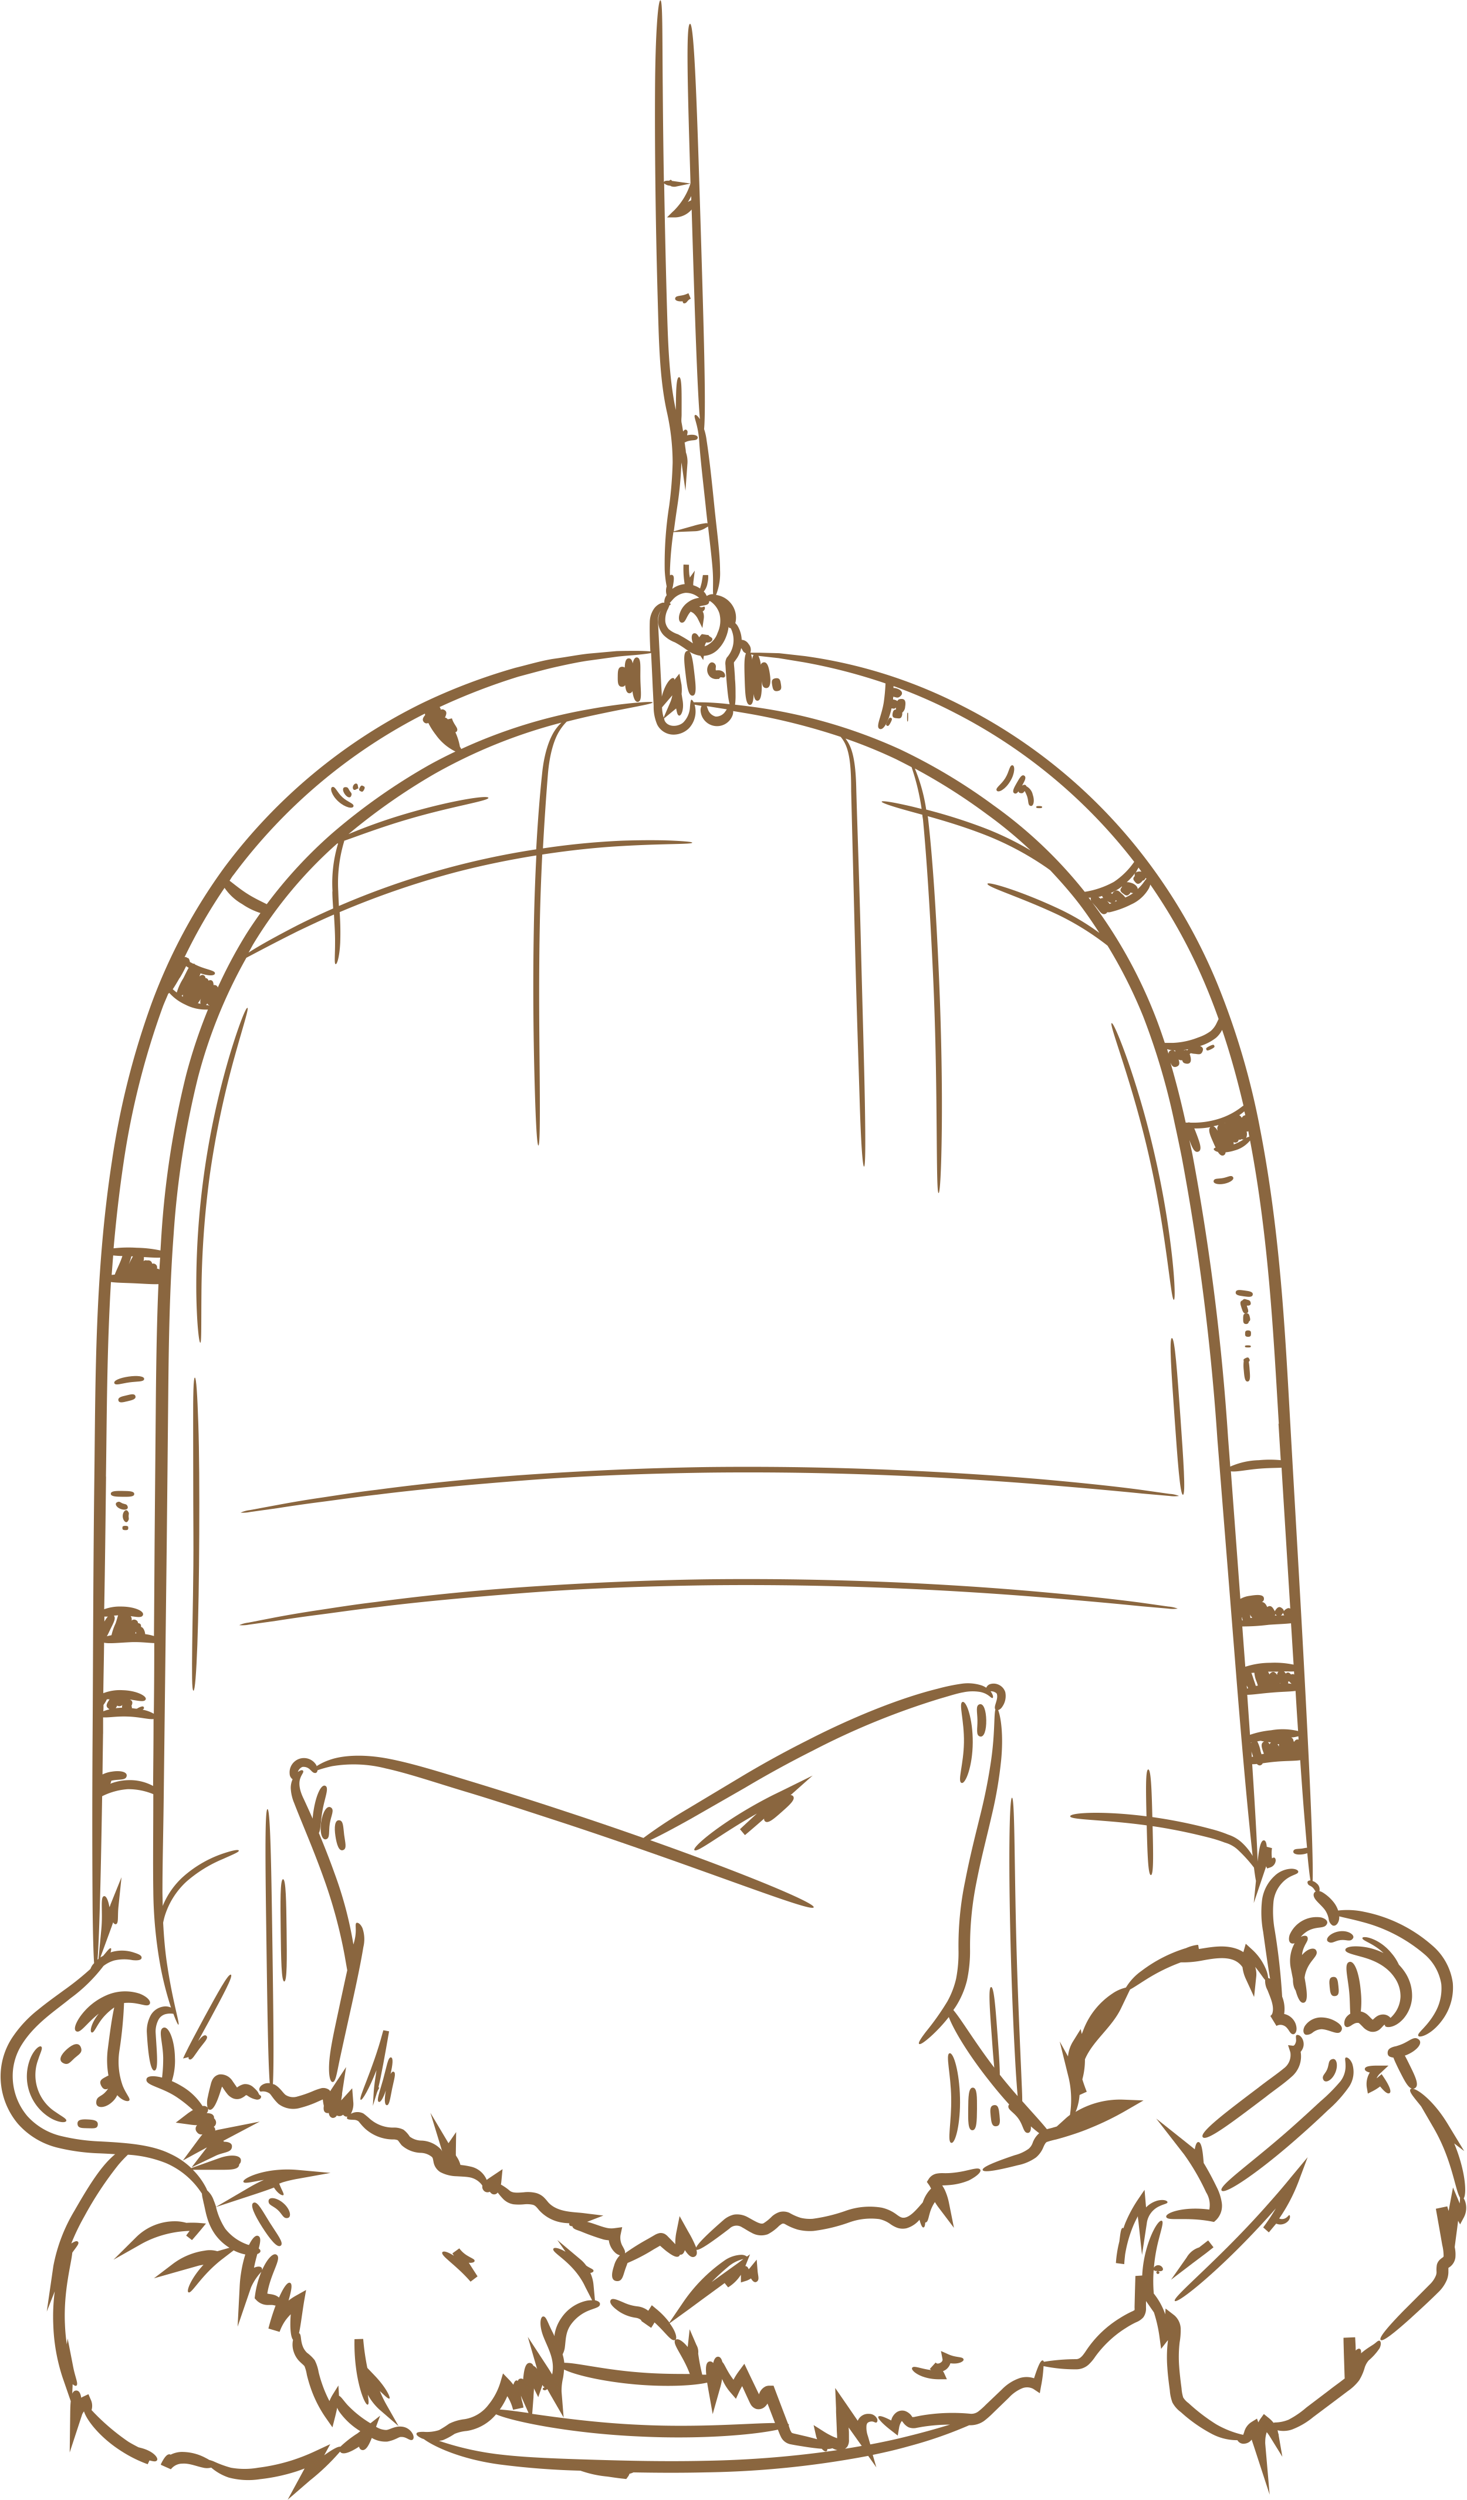 <?xml version="1.0" encoding="UTF-8" standalone="no"?><svg xmlns="http://www.w3.org/2000/svg" xmlns:xlink="http://www.w3.org/1999/xlink" data-name="Layer 1" fill="#8a663f" height="499.9" preserveAspectRatio="xMidYMid meet" version="1" viewBox="103.3 0.1 293.4 499.9" width="293.4" zoomAndPan="magnify"><g id="change1_1"><path d="M128.11,400.66a9.5,9.5,0,0,1,2.51.11c1.37.23,2.21.62,2.59.14s-.3-1.46-2-2.12a9.32,9.32,0,0,0-6.86.44,12.58,12.58,0,0,0-5.13,4.31c-.94,1.42-1.18,2.46-.69,2.76.83.56,2.09-1.62,4.53-3.51-1.48,1.79-1.91,3.66-1.39,3.77s1-1.66,2.57-3.35a11.72,11.72,0,0,1,1.91-1.66c-.46,2-.86,4.93-1.28,8.24a17.49,17.49,0,0,0,.12,5.38,5,5,0,0,0-.52.26c-.81.43-1.46.77-.91,1.81.4.75.85.77,1.37.56a6.3,6.3,0,0,1-.77.9c-.81.74-1.61.71-1.61,1.9s1.78,1.17,3.2-.16a4.07,4.07,0,0,0,1-1.35c1.1,1.22,2.29,1.4,2.44,1s-.65-1.2-1.33-2.83a14.34,14.34,0,0,1-.66-7.17A85.18,85.18,0,0,0,128.11,400.66Z" fill="inherit"/></g><g id="change1_2"><path d="M145.16,422c.57.15,1.11-.65,1.65-2,.27-.68.54-1.5.82-2.42l.06-.18a.57.57,0,0,1,.15.16,14,14,0,0,0,1,1.4,3,3,0,0,0,1.07.77,2.13,2.13,0,0,0,1.59,0,3.66,3.66,0,0,0,1-.65.86.86,0,0,1,.3.12,4.3,4.3,0,0,0,1.88.79c.88,0,.95-.66.75-.8-.69-.42,0-.39-1.44-1.66a2.38,2.38,0,0,0-1.89-.64,3.55,3.55,0,0,0-1.4.68c-.09-.16-.42-.6-1-1.46a2.81,2.81,0,0,0-2.49-1.17,2,2,0,0,0-1.42,1.06,3.83,3.83,0,0,0-.33.91c-.26,1-.46,1.82-.6,2.55a4.62,4.62,0,0,0-.05,2.12,1,1,0,0,0-1-.3,12.26,12.26,0,0,0-4.2-4,16,16,0,0,0-1.94-1,13.19,13.19,0,0,0,.62-4.66c-.07-3.66-1.29-6.47-2.35-6s-.06,2.84,0,6.06a32,32,0,0,1-.23,3.9c-1.77-.47-3.06-.33-3.12.36-.17,1.19,2.75,1.47,5.78,3.37a25.63,25.63,0,0,1,3.52,2.76,11.1,11.1,0,0,0-1.21.81l-2.23,1.71,2.77.38.38.05a11.13,11.13,0,0,0,1.12.08,1,1,0,0,0,0,1.42,1,1,0,0,0,1.07.4c-.25.31-.51.64-.78,1l-3.14,4.24,4.66-2.54.16-.08a.71.71,0,0,0-.07.09l-3,3.9,4.48-2.16.42-.2c1.64-.73,3.09-.58,3.17-1.76.07-.68-.61-1-1.62-1a.44.44,0,0,0-.1-.19h0l7.27-3.84L147,426a5.93,5.93,0,0,0-.66.18.79.79,0,0,0-.29-.76,1,1,0,0,0,.34-1.33,1,1,0,0,0-.29-.38.89.89,0,0,0,0-.28c-.17-.58-.7-.72-1.47-.75a1,1,0,0,0,.27-.95A.47.47,0,0,0,145.16,422Zm7.27-3h0C152.34,419,152.36,419,152.43,419Z" fill="inherit"/></g><g id="change1_3"><path d="M183.63,485.38c-1.39-.15-2.51.69-3.12.67a3.87,3.87,0,0,1-2-.64l.82-2.22-1.94,1.52a21.89,21.89,0,0,1-4.58-3.65c-.84-.93-1.27-1.67-1.72-1.86a1.27,1.27,0,0,0,0-.2l-.11-1.85-1.21,1.94a9.3,9.3,0,0,0-.58,1.18,25.11,25.11,0,0,1-1.56-3.69c-.24-.71-.44-1.42-.61-2.11a8.12,8.12,0,0,0-.78-2.38,7.89,7.89,0,0,0-1.55-1.49,3.87,3.87,0,0,1-.72-1c-.68-1.49-.31-2.65-.87-2.91h0c.32-1.37.57-3.58,1-6.25l.42-2.39-2.14,1.2a11.72,11.72,0,0,0-1.37.92c.57-2,.83-3.31.31-3.54s-1.33.93-2.22,2.94a2.73,2.73,0,0,0-.82-.48,4.75,4.75,0,0,0-1-.22,2.83,2.83,0,0,1-.52-.1c.07-.41.14-.81.25-1.24.87-3.48,2.6-5.84,1.62-6.51-.68-.51-1.94.83-2.94,3.12a.61.61,0,0,0,0-.4c-.14-.4-.74-.5-1.59-.13.2-1,.44-1.93.66-2.74.42-.16.66-.39.63-.64a.64.64,0,0,0-.34-.46c.34-1.34.47-2.24-.08-2.51s-1.21.45-1.86,1.77l-.14,0a9.73,9.73,0,0,1-4.62-3.23,13.84,13.84,0,0,1-1.85-4.34l7.52-2.47c1.59-.52,3-1,4.07-1.42.83,1.31,1.75,1.71,1.91,1.48s-.39-1-.85-2.27c.27-.09.52-.21.8-.29a26.69,26.69,0,0,1,3-.69l6.46-1.16-6.53-.59c-6.61-.59-11.23,1.77-10.89,2.38.15.44,1.68,0,4.09-.39a26.7,26.7,0,0,0-2.73,1.39l-6.84,4a12.71,12.71,0,0,0-.46-1.28,4.61,4.61,0,0,0-1.3-2c-.1-.22-.17-.41-.3-.65a14.2,14.2,0,0,0-2.58-3.48l5.53,0c2.07,0,3.72,0,3.75-1.12a.91.91,0,0,0,.33-.67c.13-1.16-2-1.38-4.27-.56l-.21.07-5.44,1.94a15.39,15.39,0,0,0-4.18-2.84c-3.8-1.88-8.78-2.21-13.92-2.49a39.92,39.92,0,0,1-7.84-1.06,13.2,13.2,0,0,1-6.84-4,12.38,12.38,0,0,1-2.92-7.31,11.78,11.78,0,0,1,1.86-7.09c2.6-4.11,6.66-6.69,9.69-9.18a31.73,31.73,0,0,0,6.58-6.45,6.52,6.52,0,0,1,2.14-1.1,8.79,8.79,0,0,1,3.67-.07c1.05.11,1.78,0,1.82-.46s-.52-.73-1.52-1.05a7.51,7.51,0,0,0-4.46-.11,2.18,2.18,0,0,0-.23.09c.15-.48.16-.8.07-.84-.25-.12-.69.5-1.55,1.51-.19.11-.39.21-.56.33l1.9-5.18c.1-.28.2-.56.31-.85l.35-1c.18.29.38.43.56.37.57-.16.3-1.51.5-3.49l.61-5.9-2.24,5.55c0,.13-.11.3-.17.44-.25-1.43-.67-2.3-1.09-2.2-.82.17-.19,3-.54,6.66l-.56,5.87-.19.17c.16-2.1.31-5.64.45-10.49.17-5.71.32-13.23.47-22.2a13.64,13.64,0,0,1,5.13-1.41,13.1,13.1,0,0,1,5.1,1v0c0,7.18-.09,13.65,0,19.38A88.71,88.71,0,0,0,135.33,393a64.81,64.81,0,0,0,2.17,8.58,2.62,2.62,0,0,0-1.54-.2,3.53,3.53,0,0,0-2.51,1.73,6.66,6.66,0,0,0-.79,3.33c.24,4.4.72,7.87,1.55,7.73s.45-3.57.21-7.7A5.17,5.17,0,0,1,135,404a2.24,2.24,0,0,1,1.34-1.09,3.82,3.82,0,0,1,1.64-.08c.53,1.44.9,2.2,1,2.17.34-.11-1.11-4.33-2.28-12.2-.36-2.39-.61-5.16-.77-8.2.08-.38.17-.79.3-1.25a15.56,15.56,0,0,1,4.4-7,26.56,26.56,0,0,1,7.22-4.47c2-.9,3.3-1.41,3.21-1.7s-1.47,0-3.6.75a23.32,23.32,0,0,0-7.62,4.56,16,16,0,0,0-4,5.77c0-.95-.05-1.89-.05-2.89,0-5.67.18-12.17.26-19.34.17-14.35.38-31.42.6-50.39.1-9.48.2-19.44.3-29.76s.26-21,1.07-31.85a180.8,180.8,0,0,1,4.84-31.32,100.33,100.33,0,0,1,9.72-24.08c2.07-1.08,5.64-3,10.45-5.39,2.11-1,4.49-2.14,7.06-3.25.13,2.16.24,4.11.22,5.67,0,2.6-.19,4.2.12,4.25s.77-1.55.91-4.23a57.73,57.73,0,0,0-.11-6.17,172.07,172.07,0,0,1,23.28-8c5.6-1.45,11-2.53,16.06-3.34-.23,4.52-.41,9.35-.5,14.41-.23,12.05-.06,23,.15,30.84s.47,12.76.76,12.76.33-4.89.27-12.78-.23-18.78,0-30.8c.09-5.14.28-10,.5-14.61,6-.92,11.44-1.45,16-1.7,8.61-.5,14-.32,14-.67,0-.15-1.33-.28-3.75-.4s-5.93-.14-10.26,0a151,151,0,0,0-15.85,1.54c.3-5.64.66-10.73,1-14.93.33-3.89,1.22-6.94,2.4-8.72a9.88,9.88,0,0,1,1.36-1.7c1.78-.45,3.48-.86,5-1.19,7.81-1.69,12.21-2.31,12.16-2.65,0-.14-1.13-.12-3.24.06s-5.22.54-9.19,1.26a103.7,103.7,0,0,0-25.84,8,1.52,1.52,0,0,0-.25-.43,11.74,11.74,0,0,0-.92-2.94.37.37,0,0,0,.32-.22c.34-.61-.61-1.2-1-2.54l-.84.19a1,1,0,0,0-.43-.33l-.13,0c.31-.69.5-1.26-.23-1.6a.8.8,0,0,0-.62,0,.7.7,0,0,0-.23-.52,126,126,0,0,1,15.8-6.09c2.79-.74,5.38-1.47,7.79-2s4.64-1,6.65-1.26l5.37-.74c1.55-.18,2.88-.25,3.95-.36,1.34-.13,2.23-.25,2.75-.36.1,2.11.22,4.38.32,6.81.07,1.29.13,2.54.19,3.75a9,9,0,0,0,.71,3.76,3.66,3.66,0,0,0,3.33,2,4.42,4.42,0,0,0,3-1.25,4.89,4.89,0,0,0,1.27-4.22,3,3,0,0,0-.13-.52l1.4.26a1.88,1.88,0,0,0-.18,1.08,3.3,3.3,0,0,0,6.37.82,2,2,0,0,0,.13-.88l2.87.48a127.92,127.92,0,0,1,18.64,4.68,6.71,6.71,0,0,1,1,1.63c.89,2,1.1,5.16,1.09,9.16.2,8,.48,19,.78,31.13s.69,23.15.93,31.13.58,12.89.87,12.89.3-4.93.16-12.91-.48-19-.78-31.14-.7-23.16-.93-31.15c-.07-3.94-.38-7.32-1.51-9.4a7.21,7.21,0,0,0-.65-1,100.14,100.14,0,0,1,10.08,4.11c1,.5,2.09,1.06,3.14,1.61a46.39,46.39,0,0,1,2,8.35l-1.85-.46c-3.73-.87-6.06-1.25-6.13-1s2.2,1,5.87,2l2.26.62c0,.34.09.65.13,1,.75,7.85,1.44,18.81,2,30.88s.66,23,.73,30.95.09,12.83.39,12.83.55-4.9.64-12.83-.06-18.9-.59-31-1.23-23-2.14-30.95c0-.21-.06-.39-.09-.59,3.17.89,6.91,2,10.84,3.5a60.42,60.42,0,0,1,13,6.83l.65.47c1.75,1.86,3.47,3.79,5.12,5.86s3.22,4.37,4.73,6.69a48.4,48.4,0,0,0-7.9-4.73c-7.73-3.64-14.32-5.59-14.48-5.11-.23.63,6.38,2.59,14,6.16a54.37,54.37,0,0,1,9.13,5.55c.33.24.59.45.88.68a96.31,96.31,0,0,1,7.15,14.21,135.25,135.25,0,0,1,6.26,21.27h0s0,0,0,0q.75,3.42,1.44,6.88a481.1,481.1,0,0,1,7.12,56.38c1.39,17.46,2.65,33.17,3.7,46.38s2,23.87,2.75,31.25c.22,2.2.42,4.07.6,5.67a11.78,11.78,0,0,0-2.09-2.61,7.4,7.4,0,0,0-2.78-1.65,25.55,25.55,0,0,0-3.4-1.12c-2.37-.64-5-1.24-7.79-1.75-1.36-.25-2.69-.46-4-.65-.13-5.34-.27-9.54-.82-9.52s-.48,4.11-.35,9.37c-8.74-1.12-15.3-.74-15.26,0s6.58.62,15.3,1.81c.14,5.54.27,9.95.84,9.94s.47-4.33.34-9.78c1.17.17,2.38.37,3.61.6,2.74.5,5.33,1.09,7.67,1.69a28.22,28.22,0,0,1,3.18,1,6.33,6.33,0,0,1,2.43,1.29,28.18,28.18,0,0,1,3.38,3.7c.15,1.18.28,2.08.4,2.66l-.44,4.44,2.46-7.28,0-.11.22.47.56-.19a1.58,1.58,0,0,0,1.15-1.4c0-.44-.22-.62-.41-.59a.87.87,0,0,0-.33.17,6.78,6.78,0,0,1,0-2.06l-1.05-.27c-.06-.77-.22-1.25-.56-1.28-.66-.06-1,1.72-1.26,4.24-.06-1.8-.17-4.09-.32-6.83-.19-3.5-.45-7.75-.77-12.64a6.32,6.32,0,0,0,.93-.05c.27.26.56.39.87.2a.69.69,0,0,0,.3-.34c.81-.11,1.72-.24,2.72-.32,2-.18,3.75-.12,4.78-.3.35,5.14.68,9.59,1,13.25.13,1.59.25,3,.37,4.27-.3,0-.66.11-1.08.16-.87.1-1.56,0-1.66.54s.75.75,1.79.62a4,4,0,0,0,1-.24c.24,2.57.45,4.4.62,5.45-.39,0-.65.19-.57.49.12.58.55.48,1,.91s.41.63.64.8a1,1,0,0,0-.17.11c-.43.4-.29,1,.18,1.59s1.24,1.23,1.79,1.95a4.62,4.62,0,0,1,.79,1.88,1.74,1.74,0,0,0,.66,1.2c.45.34,1.14,0,1.39-1a3,3,0,0,0,.06-.75c1,.28,2.58.57,4.58,1.12a31.19,31.19,0,0,1,12.34,6.36,9.89,9.89,0,0,1,3.49,6.09,9.7,9.7,0,0,1-1.21,5.62c-1.66,3-3.72,4.14-3.38,4.71.16.48,2.85-.2,5.14-3.66a10.87,10.87,0,0,0,1.75-6.91,12,12,0,0,0-4.21-7.59,29.26,29.26,0,0,0-13.46-6.63,16,16,0,0,0-5.26-.27,5.49,5.49,0,0,0-.81-1.55,8.44,8.44,0,0,0-2.29-2.07,2.1,2.1,0,0,0-.65-.26,1.5,1.5,0,0,0-.58-1.57,1.9,1.9,0,0,0-.78-.45c.08-1.64,0-5.38-.19-10.95-.28-7.66-.82-18.73-1.55-32.42s-1.7-30-2.72-48.06-2-38.08-6-58.75a151.09,151.09,0,0,0-8.67-29.45,111,111,0,0,0-14.28-24.83,106.89,106.89,0,0,0-37.1-30.77,98,98,0,0,0-31.09-9.74l-5.09-.57-3.76-.1c-.84,0-1.48,0-2,0a1.74,1.74,0,0,0-.34-1.72,1.76,1.76,0,0,0-1.39-.86,6,6,0,0,0-.88-2.89,4.76,4.76,0,0,0-.41-.47,1,1,0,0,1,.05-.12,4.52,4.52,0,0,0-1-3.91,4.59,4.59,0,0,0-2.89-1.58,11.78,11.78,0,0,0,.8-4.93c0-3.43-.66-8-1.16-13s-1-9.62-1.52-12.94a11.37,11.37,0,0,0-.51-2.3c.41-4.46-.09-20.62-.67-39.92-.7-22.74-1.26-41.17-2.14-41.13s-.45,13.64.09,31.87l0,.07-2.9-.41-.39-.06-.45-.06a.22.22,0,0,0-.3-.19.53.53,0,0,0-.19.15c-.55,0-.94,0-1.09.27-.12-7.13-.19-13.55-.23-18.94-.1-10.74,0-17.38-.47-17.4s-1,6.64-1.07,17.4.06,25.63.52,42c.24,8.16.31,16.14,1.9,23.16a46.64,46.64,0,0,1,1.1,9.85,80.25,80.25,0,0,1-.69,8.67,74.79,74.79,0,0,0-.9,12.77,22.43,22.43,0,0,0,.39,3.37,3,3,0,0,0,0,1.73c0,.06-.09.12-.12.18a2.31,2.31,0,0,0-.35,1.34,1.73,1.73,0,0,0-.38,0,3.16,3.16,0,0,0-1.66,1.17,4.94,4.94,0,0,0-.86,2.47c-.06,1.8,0,3.85.11,6.1-.53-.06-1.43-.1-2.77-.11-1.09,0-2.43,0-4,.05l-5.45.49c-2,.2-4.3.66-6.79,1s-5.11,1.14-8,1.85a116.63,116.63,0,0,0-18.61,7.06,109.7,109.7,0,0,0-39.61,32.9,112.17,112.17,0,0,0-14.47,27,160.72,160.72,0,0,0-8,31.81c-3.41,22.25-3.26,43.68-3.5,63s-.25,36.8-.35,51.45-.06,26.5,0,34.7c.06,5.37.16,9.14.3,11.12-.1.12-.22.24-.31.36a3.45,3.45,0,0,0-.42.8,56.51,56.51,0,0,1-5.31,4.26c-1.58,1.16-3.35,2.41-5.18,3.91a24,24,0,0,0-5.23,5.68,14.16,14.16,0,0,0-2.23,8.45,14.77,14.77,0,0,0,3.47,8.7,15.47,15.47,0,0,0,8,4.77,40.73,40.73,0,0,0,8.32,1.11c1.07.05,2.09.1,3.1.17-.28.23-.57.49-.86.77-2.49,2.39-4.84,6.28-7.32,10.6a33.45,33.45,0,0,0-4.18,11l-1.32,9.11,1.6-4.05a38.46,38.46,0,0,0-.29,6.76,37.47,37.47,0,0,0,1.87,10.51l1.62,4.69c-.08.74-.1,1.62-.11,2.59l-.1,7.67,2.41-7.36.09-.28a2.83,2.83,0,0,1,.36-.58c.49,1.7,3.19,5.28,7.66,8.07a25.85,25.85,0,0,0,5.08,2.5l.36-.76c.75.19,1.26.31,1.48,0,.4-.42-.65-1.88-3.27-2.52l-.42-.11c-.66-.34-1.32-.69-2-1.1a44.35,44.35,0,0,1-7.38-6.34,2.94,2.94,0,0,0-.2-2.18l-.42-1-1.09.51a2.5,2.5,0,0,0-.35.21c-.14-.89-.43-1.45-1-1.45-.37,0-.62.23-.8.63l.08-1.89c.32.26.6.4.74.29.47-.32-.22-1.6-.64-3.79l-1.1-5.65-.17,1.18a37.9,37.9,0,0,1-.37-4c-.31-6.63,1.25-12,1.47-14.34.81-1.14,1.42-1.79,1.17-2.13s-.65-.13-1.37.29a44.81,44.81,0,0,1,2.63-5.45A69.94,69.94,0,0,1,127,433a26.77,26.77,0,0,1,1.88-2,24.5,24.5,0,0,1,7.59,1.67,16,16,0,0,1,6.77,5.47c.18.24.3.43.45.65,0,.46.18,1.08.34,1.88.39,1.48.62,4,2.39,6.41a10,10,0,0,0,2.77,2.53l-2.21.63-.22.06a5.33,5.33,0,0,0-2.48-.12,13.85,13.85,0,0,0-6.53,2.75l-3.66,2.79,4.44-1.26,4.61-1.3L144,453c-2.58,2.82-3.49,5.33-3,5.52.65.38,2.44-3.32,6.79-6.67l2.24-1.72a8.59,8.59,0,0,0,2.33.82,24.37,24.37,0,0,0-.79,3.33,24.63,24.63,0,0,0-.32,2.79l-.43,8.32,2.69-7.86a11,11,0,0,1,2.06-3.11,17.44,17.44,0,0,0-.84,2.53,20.08,20.08,0,0,0-.43,2.22l-.07.54.31.34a3.17,3.17,0,0,0,2.54,1h.61a2.4,2.4,0,0,1,.4.06,1.15,1.15,0,0,0,.33.05,47.92,47.92,0,0,0-1.44,4.6l2.24.67a9.64,9.64,0,0,1,1.15-2.26,10.09,10.09,0,0,1,1.08-1.26c-.21,2.7,0,4.6.46,5.11a4.42,4.42,0,0,0,.09,2.26,4.94,4.94,0,0,0,1,1.84c.56.61,1.11,1,1.21,1.2a7.91,7.91,0,0,1,.46,1.7c.18.75.4,1.53.66,2.31a24.29,24.29,0,0,0,3.06,6.19l1.4,2,.56-2.2c.15-.62.28-1.19.39-1.72a5.48,5.48,0,0,0,.34.69,14.27,14.27,0,0,0,4.28,4l-.55.43a22.34,22.34,0,0,0-3.44,2.68c-.47-.09-1.6.54-3.23,1.71l1.21-2.22-3.22,1.5a39.08,39.08,0,0,1-4.44,1.73,38.26,38.26,0,0,1-6.78,1.48,15.64,15.64,0,0,1-5.41,0,21.58,21.58,0,0,1-3.47-1.27,6.43,6.43,0,0,0-.89-.29q-.31-.2-.75-.42a10.06,10.06,0,0,0-4.87-1.18,5.2,5.2,0,0,0-2.13.57s0,0,0-.05c-.62-.25-1.24.56-1.91,1.92,0,0,0,0,0,.06h0l0,.08,2,.89a2.89,2.89,0,0,1,2.31-1.13c1.37-.1,2.88.56,4.06.79a3.18,3.18,0,0,0,1.69,0,10.37,10.37,0,0,0,3.53,2,15.19,15.19,0,0,0,6.23.32,37.23,37.23,0,0,0,7.22-1.53c.59-.19,1.14-.4,1.7-.61l-.54,1L160.83,500l4.48-3.87a44.39,44.39,0,0,0,6-5.75c.48.76,2,.18,3.81-1a.8.8,0,0,0,.48.65c.8.28,1.42-.78,2.06-2.39a5.44,5.44,0,0,0,3.12.73c1.69-.33,2.34-1,2.76-.92,1-.06,1.63.76,2.17.6.27-.08.44-.47.19-1.08A2.73,2.73,0,0,0,183.63,485.38Zm52.08-343.83,1.48-1.73.57-.67a6.15,6.15,0,0,1-.43,1.45l-1.3,3A8,8,0,0,1,235.71,141.55Zm12.64.85a2.23,2.23,0,0,1-1.91,1,2.2,2.2,0,0,1-1.57-1.5c-.09-.22-.15-.41-.21-.59l4,.64C248.54,142.13,248.46,142.25,248.35,142.4ZM300,165.62A108.67,108.67,0,0,0,288.54,162a34.69,34.69,0,0,0-2.27-8.21,116.52,116.52,0,0,1,14.42,9.15,86.48,86.48,0,0,1,8.75,7.24A61,61,0,0,0,300,165.62Zm21.06,14h.42a.81.81,0,0,0,.1.7C321.38,180.08,321.22,179.84,321,179.61ZM337,210.85c-.1-.31-.18-.63-.28-.94a6.88,6.88,0,0,0,1.11.24h0a.81.81,0,0,0-.34,0A.7.7,0,0,0,337,210.85Zm14.69,112.68a6.07,6.07,0,0,0,.17.59l-.12.05C351.67,324,351.66,323.75,351.64,323.53Zm1,13.69a3.85,3.85,0,0,0,.24.5.93.93,0,0,0-.2.07C352.67,337.6,352.66,337.4,352.65,337.22Zm.8,11.57c0-.08,0-.15,0-.23h.1A.85.85,0,0,0,353.45,348.79Zm.18,2.68-.09-1.29c0,.22.08.42.15.65s.13.37.19.55Zm2.34-.86a1.72,1.72,0,0,0,.07.21l-.47.1c-.07-.19-.13-.37-.19-.58a6.92,6.92,0,0,0-.67-2l.7-.12a5.14,5.14,0,0,0,.69.15C355.35,348.7,355.61,349.55,356,350.61Zm1.24-1.63a1.31,1.31,0,0,0-.38-.49l.57.05s0,0,0,.07A.69.69,0,0,0,357.21,349Zm1.88.54a4.93,4.93,0,0,0-.32-.61h0l.32,0A1.08,1.08,0,0,0,359.09,349.52ZM363,348a.6.6,0,0,0-.66.16,1.24,1.24,0,0,0-.24.31,1.75,1.75,0,0,0-.11-.24c0-.27-.13-.49-.44-.67a6,6,0,0,0,1.41-.24C363,347.58,363,347.8,363,348Zm-.11-1.73a13.16,13.16,0,0,0-5.37-.15,18.18,18.18,0,0,0-4.22.91c-.17-2.53-.36-5.18-.55-8,1.05,0,2.84-.28,5-.45,1.91-.17,3.59-.17,4.66-.33Q362.66,342.5,362.92,346.3Zm-9.33-11.61.61-.05a5.72,5.72,0,0,0,.47,1.85c.09.26.16.5.23.73l-.41.07c-.1-.37-.26-.79-.42-1.27S353.75,335.06,353.59,334.69Zm3.34-.26.52,0H359a.87.87,0,0,0-.28.66c-.33-.54-.74-.81-1.26-.42a1,1,0,0,0-.27.32A4.17,4.17,0,0,0,356.93,334.43Zm2.37,2.12c0,.08.07.15.1.23h-.08C359.31,336.71,359.31,336.63,359.3,336.55Zm1.66.22a1.48,1.48,0,0,0,0-.37l.23,0c.09.11.2.22.33.35l.12.13C361.44,336.8,361.21,336.78,361,336.77Zm1.21-1.76a.58.58,0,0,0-.63,0c-.31-.39-.67-.59-1.06-.19a2.33,2.33,0,0,0-.35-.44c.79,0,1.47.05,2,0Zm-.64-10.29c.18,2.8.34,5.53.51,8.14V333a18,18,0,0,0-4.65-.37,16.13,16.13,0,0,0-5,.79q-.3-3.89-.6-8.06a42.53,42.53,0,0,0,5.28-.33C358.84,324.9,360.43,324.86,361.53,324.72Zm-8.24-1.85a1.7,1.7,0,0,0,.51.77l-.39.06A7.22,7.22,0,0,0,353.29,322.87Zm5,.33a.63.63,0,0,0,.1-.27,1.81,1.81,0,0,0,.21.18l.1.07Zm1.23,0a1.25,1.25,0,0,0,.25-.26,1.65,1.65,0,0,0,.18-.29.89.89,0,0,0,.24.51l0,0Zm1.8-1.39c-.18-.13-.43-.14-.86.16h0a1.59,1.59,0,0,0-.37.37c0-.27-.15-.43-.37-.6s-.63-.49-1.17.21a1.78,1.78,0,0,0-.26.44c0-.11-.1-.22-.16-.33-.34-.6-.72-1-1.36-.55-.27-.63-.62-1-1.07-1a.68.68,0,0,0,.42-.66c0-.88-1.25-.84-2.72-.6a5.22,5.22,0,0,0-2,.63c-.58-7.91-1.22-16.45-1.89-25.52,1,.19,3.15-.32,5.81-.53,1.68-.14,3.2-.13,4.32-.19C360.23,303.72,360.82,313.15,361.35,321.77Zm-2.29-36.95c.15,2.46.3,4.88.45,7.28a22.59,22.59,0,0,0-4.37,0,15.11,15.11,0,0,0-5.73,1.28q-.21-2.82-.43-5.68a477.45,477.45,0,0,0-7.11-56.63c-.2-1-.43-2-.64-3,.54,1.47,1,2.62,1.79,2.33s.36-1.6-.23-3.2c-.2-.53-.38-1-.57-1.45a14.88,14.88,0,0,0,3.22-.26c-.55.47-.06,1.64.59,3.1.15.35.3.68.45,1-.21.06-.34.15-.37.29s.27.45.83.57c.36.57.73.87,1.17.68a.66.66,0,0,0,.36-.6,7.81,7.81,0,0,0,1.78-.36,5.94,5.94,0,0,0,3.12-2C357.06,247.92,358,267.25,359.06,284.82Zm-12.25-58.68a1.79,1.79,0,0,0-.77-.83c.34-.07.67-.13,1-.23l0,0v.06A1,1,0,0,0,346.81,226.14Zm1.49-1.5.1,0a.75.75,0,0,0,0,.15A.55.55,0,0,0,348.3,224.64Zm1.74,3.81a.66.66,0,0,0,.64.1.67.67,0,0,0,.42-.57.54.54,0,0,0,.45,0c.05,0,.05-.07.09-.09a.69.69,0,0,0,.45.06,10,10,0,0,1-2,1A1.55,1.55,0,0,0,350,228.45Zm2.57-2.07a1,1,0,0,0,.28,0,.54.54,0,0,0,.15-.09l0,.13c.07.33.11.67.18,1a1.5,1.5,0,0,0-.64.25A1.79,1.79,0,0,0,352.61,226.38Zm-.25-3.25h0a.73.73,0,0,0-.59.46l-.09,0a1.14,1.14,0,0,0-.47-.48,8,8,0,0,0,1-.77C352.25,222.64,352.31,222.88,352.36,223.13Zm-.41-1.89a14.37,14.37,0,0,1-5.23,2.71,17,17,0,0,1-5.36.64.6.6,0,0,0-.46,0h0l-.4,0q-1.33-6.09-3.05-12c.27.64.58,1.06,1.24.81s.61-.78.38-1.44a1,1,0,0,0,.63.16l.11,0c.08.36.23.62.87.69.87.09,1-.68.73-1.55,0-.13-.08-.25-.12-.37l.22-.19a3.86,3.86,0,0,0,.86.14c.7.08,1.23.28,1.52-.56.2-.54-.07-.83-.52-1l.21-.07a9.75,9.75,0,0,0,3-1.59,5.06,5.06,0,0,0,1.2-1.58C349.38,210.92,350.77,216,352,221.24ZM338,210.16h.35a1.5,1.5,0,0,0,0,.29A.73.73,0,0,0,338,210.16Zm2.07-.08.89-.15a1.9,1.9,0,0,0-.2.22.64.64,0,0,0-.65,0A.42.42,0,0,0,340.1,210.08ZM333.36,177a110.28,110.28,0,0,1,11.18,20.44c.88,2.1,1.7,4.25,2.48,6.44l-.36.75a4.79,4.79,0,0,1-1.24,1.68,9,9,0,0,1-2.47,1.26,15.54,15.54,0,0,1-5.1,1.09c-.66,0-1.2,0-1.59,0-.69-2.09-1.42-4.17-2.24-6.19a96.53,96.53,0,0,0-12.36-22c.23.3.54.62.87,1,.75.89,1.14,1.74,1.93,1.35a.58.58,0,0,0,.27-.29,3.26,3.26,0,0,0,.52,0,18.84,18.84,0,0,0,4.29-1.56,7.71,7.71,0,0,0,3.55-3.23A4,4,0,0,0,333.36,177ZM323,179.46c.23,0,.48-.12.73-.19a.79.79,0,0,0,.25.44.66.66,0,0,0-.56.11C323.24,179.68,323.11,179.57,323,179.46Zm4.93-.67c.44.36.79.65,1.35,0a1.38,1.38,0,0,0,.13-.22,1.21,1.21,0,0,0,.52.13,8.46,8.46,0,0,1-1.16.69l-.41.19a3.32,3.32,0,0,0-.67-.71c-.54-.49-.88-1-1.59-.45a.8.8,0,0,0-.33.46l-.16-.11-.14-.09a12,12,0,0,0,1.5-.79c.26-.17.49-.35.73-.53,0,0,0,.08,0,.12h0C327.11,178.14,327.46,178.43,327.9,178.79Zm-1.26,1.49-.43.18c.05-.06.11-.08.16-.16s0-.13.07-.19l0,0Zm-1.06.43-.39.16a4.2,4.2,0,0,0-.45-.55l-.09-.08A3.12,3.12,0,0,0,325.58,180.71Zm5.23-6.79a3.11,3.11,0,0,0,.15-.33c.21.27.4.56.6.83h0c-.56-.09-1.07,0-1.23.33A7.86,7.86,0,0,0,330.81,173.92Zm-.56,1.35h0c-.52.52-.29.81,0,1.16s.6.68,1.26.1a1.82,1.82,0,0,0,.28-.33c.21,0,.42-.15.63-.55l.14.19c-.23.23-.46.6-.81,1.05a7.75,7.75,0,0,1-.94,1c0-.45-.51-1-1.3-1.23a2.69,2.69,0,0,0-.89-.14,11.19,11.19,0,0,0,1.64-1.8A1,1,0,0,0,330.25,175.27ZM254,131.07a2.18,2.18,0,0,0-.25,1,5.44,5.44,0,0,0-.24-1.09Zm-3.84,1.4.57-.8a6.73,6.73,0,0,0,.52-1,6.45,6.45,0,0,0,.28-.95l.1.11c.25.37.25.62.7.84,0,0,0,0,0,0s.07.06.16.1c-.38.79-.33,2.7-.26,5,.09,2.92.17,5.28,1.05,5.3.53,0,.71-.86.75-2.19.11.83.31,1.34.75,1.35.79,0,.92-1.69.87-3.94.08.8.22,1.37.85,1.41.87.05,1-1.18.79-2.68s-.53-2.69-1.37-2.44a.69.69,0,0,0-.47.48,5.08,5.08,0,0,0-.46-1.8l.38.05,3.69.41,5,.82a112.42,112.42,0,0,1,16.34,4.23,36.79,36.79,0,0,1-.36,3.86c-.47,2.8-1.64,4.79-.85,5.22s1.82-1.44,2.42-4.09h.06c.31.06.54.15.83-.17a1.47,1.47,0,0,0,0,.41c-.31,0-.56.13-.67.73-.17.87.26.95.79,1s.95.18,1.12-.69a1.52,1.52,0,0,0,0-.42,1.63,1.63,0,0,0,.59-1.19c.14-.87.09-1.6-.78-1.55-.46,0-.67.18-.78.42A1.52,1.52,0,0,0,282,140h-.08c0-.19,0-.38.05-.57.6.12.93.42,1.52-.22s-.13-1.32-1.22-1.52a2.45,2.45,0,0,0-.27,0c0-.14,0-.26,0-.39a101.19,101.19,0,0,1,12.47,5.46,106.75,106.75,0,0,1,35.67,29.69,15.19,15.19,0,0,1-4.05,4,17.74,17.74,0,0,1-5.84,2A89.9,89.9,0,0,0,302,161.14a113.82,113.82,0,0,0-18.74-11.21,104.9,104.9,0,0,0-30.32-8.59c-.93-.12-1.8-.22-2.63-.31a13.7,13.7,0,0,0,.1-2c0-.91,0-2-.12-3.19,0-.6-.07-1.23-.11-1.88S250,132.46,250.16,132.47Zm-8.61-93.16c0,.27,0,.54,0,.82l-.17.1a2.49,2.49,0,0,0-.52.29A13.39,13.39,0,0,0,241.55,39.31ZM236.63,59.4c-.22-8-.38-15.66-.5-22.63a2,2,0,0,0,1.23.47.71.71,0,0,0,.3.15,1.8,1.8,0,0,0,.93,0l2.8-.58A13.43,13.43,0,0,1,238.3,42c-.19.21-.4.39-.6.58l-1,1,1.39,0A4.5,4.5,0,0,0,241.63,42q.06,1.93.12,3.93c.52,17.11,1,31.77,1.53,38-.43-.65-.83-1-1-.8-.34.28.66,1.91.86,5.18s.75,7.89,1.29,12.94c.12,1.2.25,2.36.38,3.5,0,0-.06,0-.08,0a.78.78,0,0,0-.43,0,14.09,14.09,0,0,0-2.24.49h0l-4,1.12c.2-1.55.43-3.18.7-5a73.19,73.19,0,0,0,.82-8.85v0c0,.18.06.37.08.54l.73,5.2.38-5.24a5.61,5.61,0,0,0-.3-2.48c0-.39-.09-.78-.14-1.19s-.07-.51-.11-.77l.06,0,.32-.15c1.11-.43,2-.1,2.22-.67s-.83-.9-2.11-.59c.1-.49.2-.85-.08-1.06s-.47,0-.71.29c-.1-.65-.2-1.24-.3-1.74s0-1.06,0-1.61c0-4.14.09-7.51-.5-7.51s-.61,2.86-.66,6.56C237,75.17,236.87,67.51,236.63,59.4Zm.67,54.48a68.24,68.24,0,0,1,.68-7.37l4.24-.17a4.26,4.26,0,0,0,2.31-.73,2.56,2.56,0,0,0,.38-.22c.38,3.35.75,6.37.92,8.67s0,4.09.1,4.86a.86.86,0,0,1-.16,0,2.23,2.23,0,0,0-1.12.37,3.39,3.39,0,0,0-.39-.67c-.06-.07-.15-.14-.21-.22a3.45,3.45,0,0,0,.76-1.75,4.87,4.87,0,0,0,.12-1.55l-1.05,0a0,0,0,0,0,0,0h0c-.08.5-.14.87-.22,1.34s-.26,1-.34,1.35a5,5,0,0,0-1.37-.65,5.56,5.56,0,0,1,.05-.87l.26-2.06-1,1.4c0-.21-.07-.42-.1-.64a16,16,0,0,1-.06-1.93v0L240,113v0h0a19.11,19.11,0,0,0,.23,3.91,4.84,4.84,0,0,0-2.45.94c0-.19.08-.4.12-.62.19-1.14.34-2.07-.24-2.17a.43.43,0,0,0-.36.11C237.28,114.76,237.28,114.34,237.3,113.88Zm-.4,8c.13-.31.24-.56.3-.76.11,0,.2-.07.23-.15s-.05-.17-.19-.27l.56-.63a4,4,0,0,1,2.58-1.41,4,4,0,0,1,2.75,1l0,0a4.59,4.59,0,0,0-2.24.88,4.41,4.41,0,0,0-1.77,2.73c-.13.85.14,1.36.57,1.35.76,0,.82-1.18,1.75-2.21.15.1.32.15.51.29a3.7,3.7,0,0,1,1,1.32l.83,1.68.27-1.86a2.66,2.66,0,0,0-.06-1.12,2.48,2.48,0,0,0-.17-.37c.05,0,.14,0,.17-.08.51-.43.25-1,.05-.84a1.37,1.37,0,0,1-.49.11.57.57,0,0,1-.38-.17c1-.27,1.76-.19,1.93-.78a.39.39,0,0,0,0-.26l.25,0a4.69,4.69,0,0,1,1.83,2.44,5.76,5.76,0,0,1-.37,3.9,4.25,4.25,0,0,1-2.58,2.68v0a2.69,2.69,0,0,1,.3-.78,1.3,1.3,0,0,0,.89-.13c.43-.26.43-.62.22-.79s-.41-.26-.52-.37-.16-.3-.23-.18l-1.22-.19a3.93,3.93,0,0,0-.53.65c-.32-.55-.62-.91-1.08-.8s-.57.94-.17,2a31.23,31.23,0,0,0-3-1.82,5.27,5.27,0,0,1-1.82-1,2.87,2.87,0,0,1-.7-1.48A4.62,4.62,0,0,1,236.9,121.86Zm-1.49.42a4.37,4.37,0,0,0-.47,2.33,4.23,4.23,0,0,0,1,2.4,6.36,6.36,0,0,0,2.33,1.52,19.59,19.59,0,0,1,2.19,1.38l.52.34a.53.53,0,0,0-.22,0c-.87.16-.64,2.13-.35,4.58s.52,4.41,1.4,4.37.64-2.08.35-4.58c-.24-2.05-.45-3.76-1-4.23a5.8,5.8,0,0,0,2.22.83l.57.87.12-.85a4.32,4.32,0,0,0,2.77-1.23,7.23,7.23,0,0,0,1.67-2.57,7.88,7.88,0,0,0,.51-2,.61.61,0,0,0,.21.24.63.63,0,0,0,.19,0l.06.1a5.24,5.24,0,0,1-.82,5.81,2.42,2.42,0,0,0-.27,1.49l.06,1c.05.65.1,1.28.14,1.88.1,1.2.2,2.28.31,3.18a16.19,16.19,0,0,0,.32,1.77,56.14,56.14,0,0,0-7.19-.39c-.17-.35-.35-.53-.47-.5s-.19.6-.27,1.46a4.68,4.68,0,0,1-1.32,3.06c-.91.87-3.09,1.12-3.77-.41,0-.1-.06-.26-.1-.37l2.43-2c.16.82.26,1.38.62,1.43s1-1.12.67-3.08l-.2-1.24,0,0a8.15,8.15,0,0,0,0-1.64c0-.2-.06-.4-.09-.6l-.35-1.83-1,1.24c0-.13,0-.26-.13-.32-.47-.32-1.66,1-2.32,3.41l-.07.27c0-.69-.06-1.36-.1-2.07-.26-5.08-.49-9.66-.67-13A3.55,3.55,0,0,1,235.41,122.28ZM135.18,254a.61.61,0,0,0-.49-.19.77.77,0,0,0-.56-1,1,1,0,0,0-.41,0,.72.72,0,0,0-.57-.64,1,1,0,0,0-.45,0,.69.69,0,0,0-.7.14,2,2,0,0,0,.07-.82c1.31.08,2.44.15,3.26.11C135.28,252.36,135.22,253.16,135.18,254Zm10-52.79a5.71,5.71,0,0,0-.68-.14,2,2,0,0,0,.27-.3.68.68,0,0,0,.42.41Zm24.59-22.83c0,1.18.1,2.31.16,3.4-2.72,1.2-5.24,2.39-7.45,3.52-3.86,2-6.92,3.69-9,5l-.47.3c.37-.63.7-1.3,1.08-1.92a87.11,87.11,0,0,1,16.67-19.91l.16,0A27.38,27.38,0,0,0,169.8,178.34Zm45.77-33.72a9.65,9.65,0,0,0-.95,1.07c-1.41,1.83-2.46,5.05-2.86,9-.46,4.27-.87,9.46-1.19,15.22a160.46,160.46,0,0,0-39.46,11.33c-.05-1-.1-1.94-.13-2.95a28.88,28.88,0,0,1,1.19-10l0-.09c2.87-1,7.4-2.73,12.66-4.27,8.86-2.62,16.28-3.71,16.18-4.32s-7.58.55-16.51,3.19A109.22,109.22,0,0,0,173,166.91a122.14,122.14,0,0,1,17.12-12A104.8,104.8,0,0,1,215.57,144.62Zm-23.7,1.29v0h0Zm-1.57-2.41h0ZM150.06,175a109.13,109.13,0,0,1,38.21-32.19l.06.28c-.45.54-.67,1-.22,1.45a.69.69,0,0,0,.85.13,14,14,0,0,0,1.5,2.37,10.44,10.44,0,0,0,3.93,3.35c-1.75.84-3.52,1.73-5.32,2.73a121.1,121.1,0,0,0-19.33,13.62,91.68,91.68,0,0,0-13.09,14.18c-1-.51-2.4-1.14-3.88-2.08s-2.67-1.95-3.55-2.61C149.5,175.78,149.76,175.34,150.06,175Zm-1.83,2.68a10.64,10.64,0,0,0,3.52,3.23,13.74,13.74,0,0,0,3.64,1.78c-1.1,1.56-2.19,3.13-3.2,4.79a94.71,94.71,0,0,0-5.33,10.1.67.67,0,0,0-.5-.47.67.67,0,0,0-.35,0c0-.57-.18-1-.64-1a.65.65,0,0,0-.37.11.64.64,0,0,0-.61-.53.61.61,0,0,0-.31-.54c-.31-.17-.6-.06-.9.23.08-.22.17-.44.22-.63,1.57.53,2.85.55,2.89,0s-1.45-.7-3.18-1.41c-.29-.12-.55-.24-.81-.37-.05,0-.05-.12-.12-.14a.46.46,0,0,0-.23,0l-.66-.35c-.1-.51-.26-.83-.52-.82l-.05,0a.8.8,0,0,0-.13-.13.5.5,0,0,0-.38,0A107.07,107.07,0,0,1,148.23,177.63Zm-4.84,23.16-.51-.12a7.33,7.33,0,0,0,.61-.94A1.63,1.63,0,0,0,143.39,200.79Zm-4.15-5.15a25.67,25.67,0,0,0,1.28-2.38h0a5.89,5.89,0,0,0,.52.33c-.33.54-.67,1.3-1.09,2.12a11.65,11.65,0,0,0-1.3,2.83c-.3-.24-.57-.46-.8-.66C138.28,197.3,138.74,196.51,139.24,195.64Zm.65,3.33a1.53,1.53,0,0,0,0,.41l-.28-.18A1.94,1.94,0,0,0,139.89,199ZM128,232.71a159.18,159.18,0,0,1,7.89-31.35c.33-.86.71-1.68,1.06-2.54a1.46,1.46,0,0,0,.21-.16,9.68,9.68,0,0,0,3.17,2.33,8.89,8.89,0,0,0,4.56,1,106.31,106.31,0,0,0-4.37,13.09,181.11,181.11,0,0,0-4.92,31.74c-.08,1.12-.13,2.23-.21,3.35a24.63,24.63,0,0,0-4.74-.54,26.43,26.43,0,0,0-4.63.11C126.51,244.11,127.15,238.43,128,232.71Zm1.89,18.64c-.27.45-.55,1-.85,1.61a11.69,11.69,0,0,0,.53-1.62Zm-1.64,3.33a2.44,2.44,0,0,0-.1.24h0C128.17,254.84,128.22,254.76,128.27,254.68Zm-2.33-3.52a18.15,18.15,0,0,0,1.86.12c-.13.37-.25.74-.42,1.14-.41,1-.87,1.9-1.1,2.57l-.63.07C125.74,253.77,125.83,252.47,125.94,251.16Zm-1.43,44.23c.18-12.28.19-25.36,1-38.91,1.1.16,2.81.17,4.76.26s3.62.22,4.74.16c-.32,7.45-.43,14.78-.51,21.9-.09,10.32-.18,20.28-.26,29.76q-.06,9.72-.13,18.72a9.42,9.42,0,0,0-1.75-.38,3.39,3.39,0,0,0-.08-.44c-.15-.53-.39-.93-.75-1h0c0-.38,0-.68-.6-.77a.7.7,0,0,0-.49-.64.69.69,0,0,0-.8.15,1.08,1.08,0,0,0-.18-.9c1.3.18,2.21.37,2.44-.2.36-.79-1.68-1.71-4.33-1.72a9.07,9.07,0,0,0-3.41.54C124.3,313.59,124.4,304.72,124.51,295.39Zm6.06,31.36h-.21a3.42,3.42,0,0,0,.13-.34A2,2,0,0,0,130.57,326.75Zm-2-3.56,0,0v0Zm-2.45,0,.82-.06c-.15.46-.29,1-.5,1.61a11.76,11.76,0,0,0-.82,2.37c-.35.07-.66.14-.93.22.24-.41.47-.92.74-1.49C126,324.65,126.52,323.74,126.09,323.21Zm-1.91.19a5.89,5.89,0,0,0,.68,0,6,6,0,0,0-.69,1C124.18,324.06,124.18,323.74,124.18,323.4Zm-.06,5.23c.95.24,3,0,5.41-.11,1.93-.07,3.56.17,4.61.19q0,7.34-.09,14.13a6.89,6.89,0,0,0-2.24-.81c.35-.23.3-.35.24-.49s-.16-.32-1,.07c-.18.09-.29.16-.39.22-.33,0-.67-.08-1-.1a.62.62,0,0,0-.08-.45c.23-.54.35-1-.38-1.31l-.12,0h0c1.79.22,3.07.64,3.35,0s-1.77-1.76-4.56-1.84a9.17,9.17,0,0,0-3.92.6C124,335.42,124.08,332.09,124.12,328.63Zm3.61,13c-.46,0-.89.05-1.3.09a2.27,2.27,0,0,0,.29-.51.84.84,0,0,0,1.06-.14A.92.92,0,0,0,127.73,341.67Zm-3.75-.54.19-.28a4.86,4.86,0,0,0,.49-.86l.54,0-.09.14c-.45.7-.81,1.27-.07,1.74h0a.57.57,0,0,0,.13.14,7.1,7.1,0,0,0-1.22.38C124,341.94,124,341.55,124,341.13Zm-.07,5.71c0-1,0-2.16,0-3.24,1,.09,2.76-.25,4.92-.16,2.38.07,4.29.64,5.17.49,0,4.68-.06,9.16-.09,13.4a.91.91,0,0,0-.13-.08,9.82,9.82,0,0,0-5-1.09,10.64,10.64,0,0,0-3.43.71,1.7,1.7,0,0,0,.2-.6l.35-.07c1.42-.24,2.54,0,2.72-.85s-1.26-1.18-3-.89a5.82,5.82,0,0,0-1.83.56C123.83,352.39,123.87,349.69,123.91,346.84Z" fill="inherit"/></g><g id="change1_4"><path d="M299.35,434c-.27-.46-1.27-.17-2.86.19a20.7,20.7,0,0,1-2.84.45,13.77,13.77,0,0,1-1.72.05,6.28,6.28,0,0,0-1.23.08,2.45,2.45,0,0,0-1.6,1l-.43.67.46.65c.15.21.26.46.39.68a6.94,6.94,0,0,0-1.67,2.77l-.87,1c-.7.77-1.72,1.88-2.76,2.05-.5.07-.83-.05-1.58-.61a7.77,7.77,0,0,0-3-1.39,14.34,14.34,0,0,0-7,.56,33.17,33.17,0,0,1-6.81,1.67,8,8,0,0,1-2.37-.19,10.63,10.63,0,0,1-2.27-1,3,3,0,0,0-2-.16,4.27,4.27,0,0,0-1.52.89,8.8,8.8,0,0,1-1.63,1.33c-.61.38-1.84-.47-3.26-1.23a4.38,4.38,0,0,0-2.68-.48,4.81,4.81,0,0,0-2.13,1.11c-3.15,2.74-5.12,4.67-5.43,5.48a23.15,23.15,0,0,0-1.52-3.06l-.25-.44-1.55-2.79-.63,3.13a11,11,0,0,0-.23,2.5c-.43-.5-1-1.05-1.59-1.66a2.6,2.6,0,0,0-.47-.37,1.72,1.72,0,0,0-1.05-.21,3.06,3.06,0,0,0-1.06.42l-1.28.74a45.73,45.73,0,0,0-4.63,2.9c.12-.42-.13-.81-.41-1.34a3.46,3.46,0,0,1-.47-2.3l.34-1.6-1.67.22a4.34,4.34,0,0,1-1.53-.1c-1.27-.3-2.6-.91-3.82-1.18l3.25-1.26-4.06-.5c-2-.24-5.2-.14-7-2.19a10,10,0,0,0-.89-1,3.76,3.76,0,0,0-1.43-.8,6.81,6.81,0,0,0-2.55-.16c-1.45.12-2.22.12-2.76-.29a11.12,11.12,0,0,0-1.8-1.26,5.58,5.58,0,0,0,.09-.61l.24-2.47-2.06,1.38-.18.12c-.34.23-.66.44-.93.65a4.47,4.47,0,0,0-3.25-2.67,14.1,14.1,0,0,0-2-.32,5.26,5.26,0,0,0-.75-1.64l-.17-.28c0-.23,0-.46,0-.72v-.06l.06-3.88-1.53,2.23-3.62-6.08,2.36,7.72a2,2,0,0,0-.27-.42,5.63,5.63,0,0,0-3.8-1.74,4,4,0,0,1-2.41-.79A5.43,5.43,0,0,0,184,426a4.14,4.14,0,0,0-2.06-.42,7,7,0,0,1-4.28-1.44c-.29-.21-.44-.37-.77-.65s-.61-.52-.93-.74a2.64,2.64,0,0,0-2.06-.12,4.54,4.54,0,0,0-.43.19,4,4,0,0,0,.48-2.43l-.21-2.67-1.82,2-.19.2-.2.22c.06-.36.12-.73.18-1.12l0-.26.81-5.29-2.95,4.46-.23.37c-.07-.08-.09-.17-.19-.25a2,2,0,0,0-1.5-.37,12.47,12.47,0,0,0-1.7.58,23,23,0,0,1-3.12,1.09,2.81,2.81,0,0,1-2.39-.29c-.57-.42-1.09-1.44-2.19-2.07a3.16,3.16,0,0,0-.37-.12c.23-3.93.09-14.36-.08-26.65-.22-15.65-.4-28.34-1-28.33s-.41,12.7-.19,28.35c.17,12.11.32,22.43.64,26.47a2.17,2.17,0,0,0-1.77.53c-.56.63-.28,1.13,0,1.14a2.27,2.27,0,0,1,1.72.37c.33.25.72,1.08,1.78,2.09a4.91,4.91,0,0,0,4.35.8,20.85,20.85,0,0,0,3.53-1.25l1-.44a9.33,9.33,0,0,0,.21,1.29c-.12.73,0,1.25.49,1.4a.72.72,0,0,0,.48,0c.09.55.31.9.75,1a.87.87,0,0,0,.87-.49,1.07,1.07,0,0,0,1.25-.15,1.11,1.11,0,0,0,.32.28.71.71,0,0,0,.56.09.43.43,0,0,0-.1.34c.09.29.64.28,1.38.32a1.54,1.54,0,0,1,.95.31l.48.58a11.31,11.31,0,0,0,.8.85,8.43,8.43,0,0,0,5.56,2.18,2.32,2.32,0,0,1,.95.14c.08,0,.28.34.8,1a6,6,0,0,0,3.81,1.54,3.63,3.63,0,0,1,2.29.85c.15.18.17.33.3,1a3,3,0,0,0,1.35,2,7.32,7.32,0,0,0,3.27.83c.93.06,1.71.08,2.36.18a4,4,0,0,1,2.47,1.29,2.31,2.31,0,0,1,.32.44,1,1,0,0,0,.16.81,1,1,0,0,0,1.33.37,1.27,1.27,0,0,0,.34.37.86.86,0,0,0,1.23-.21,12.37,12.37,0,0,0,1.16,1.36,3.72,3.72,0,0,0,2,1,10.61,10.61,0,0,0,2.17,0,5.37,5.37,0,0,1,1.72.1c.41.13.64.35,1.22,1.07a7.86,7.86,0,0,0,4.78,2.51c.46.08.86.08,1.28.12a.45.45,0,0,0,0,.34c.08.17.31.23.6.24v0c.14.59.78.69,1.75,1.06a45.62,45.62,0,0,0,4.49,1.6,6,6,0,0,0,1.05.15,4.11,4.11,0,0,0,1.41,2.6,2.37,2.37,0,0,0,.81.41,4.63,4.63,0,0,0-1.17,2.08c-.53,1.57-.67,2.94.49,3.07s1.29-1,1.74-2.32c.16-.48.34-.91.46-1.29a37.08,37.08,0,0,0,5.24-2.73l1.27-.73,0,0c.58.51,1.12,1,1.59,1.32,1.07.8,1.87,1.14,2.27.71a.6.6,0,0,0,.1-.23s.07,0,.12,0c.47,0,.71-.38.88-.92.7,1.05,1.34,1.64,2,1.29.42-.24.48-.72.32-1.35.61.17,3-1.49,6.59-4.23a2,2,0,0,1,2.55-.26c.55.29,1.14.71,1.94,1.11a3.86,3.86,0,0,0,3.21.26,9,9,0,0,0,2.25-1.68c.63-.48.71-.53,1.14-.36a11.11,11.11,0,0,0,2.61,1.13,10.18,10.18,0,0,0,3.1.26,33.25,33.25,0,0,0,7.3-1.76,12.89,12.89,0,0,1,5.87-.61,5.86,5.86,0,0,1,2.23,1,5.85,5.85,0,0,0,1.44.76,3.42,3.42,0,0,0,1.79.07,5.35,5.35,0,0,0,2.59-1.7c.27,1,.53,1.57.78,1.54s.31-.37.38-1c0,0,.06,0,.08,0,.43-.09.51-.77.79-1.77a7.7,7.7,0,0,1,1.05-2.31,12.45,12.45,0,0,0,.74,1.1l3.07,4.06-1-5a11.83,11.83,0,0,0-.84-2.61,9.59,9.59,0,0,0-.51-.88c.64,0,1.53-.06,2.12-.14a12.74,12.74,0,0,0,3.2-.85C298.81,435.26,299.6,434.4,299.35,434Z" fill="inherit"/></g><g id="change1_5"><path d="M299.84,434.06c.16.57,2.82.11,7-.95a9.45,9.45,0,0,0,3.65-1.55,5.21,5.21,0,0,0,1.46-2c.28-.67.51-1,.71-1.1a16.68,16.68,0,0,1,1.87-.51c.74-.2,1.49-.41,2.25-.65,1.52-.47,3.08-1,4.64-1.66a57.53,57.53,0,0,0,7.12-3.49l3.46-2-4-.16a17.32,17.32,0,0,0-9.59,2.45c.09-.21.18-.41.27-.68a11.39,11.39,0,0,0,.53-2.7l1.44-.65c-.32-.79-.61-1.62-.88-2.48a15,15,0,0,0,.52-4c1.57-3.72,5.33-6.3,7.2-10.17l1.82-3.8c.71-.36,1.78-1.1,3.33-2.07a36.71,36.71,0,0,1,6.82-3.35l.42,0a20.1,20.1,0,0,0,4-.4c2.23-.41,4.28-.69,5.92-.14a3.84,3.84,0,0,1,2,1.51,7.76,7.76,0,0,0,.61,2.22l1.71,3.73.43-4.1a4.56,4.56,0,0,0-.22-1.92c1,1.2,1.58,2.2,2,2.62a3.86,3.86,0,0,0,.49,2.07c.44,1.19,1.33,3,1,4.41a1.05,1.05,0,0,1-.45.71h0l1.22,2h0a1.58,1.58,0,0,1,1.25-.15,1.75,1.75,0,0,1,.89.6c.46.53.6,1.08,1.1,1.2s1.08-.66.6-2.06a3.15,3.15,0,0,0-1.81-1.84,2.75,2.75,0,0,0-.49-.14,6.63,6.63,0,0,0-.35-3.35,1,1,0,0,1-.05-.12,128.19,128.19,0,0,0-1.48-13.28,21.11,21.11,0,0,1-.26-5.61,6.55,6.55,0,0,1,1.64-3.76c1.6-1.8,3.24-1.67,3.32-2.29.05-.27-.38-.61-1.31-.64a5.15,5.15,0,0,0-3.46,1.47,8,8,0,0,0-2.48,4.88,21.45,21.45,0,0,0,.23,6.28c.49,3.55.94,6.81,1.39,9.39a1.29,1.29,0,0,0-.39-.17,5.45,5.45,0,0,0-.29-1.36,11,11,0,0,0-3-4.4l-1.19-1.09-.46,1.62s0,0,0,.07a6,6,0,0,0-1.44-.7c-2.39-.8-4.86-.35-7.06,0l-.42.06-.13-.81-.13,0h0l-.13,0a8.07,8.07,0,0,0-2.16.63,28.36,28.36,0,0,0-8.94,4.58,11.14,11.14,0,0,0-3.06,3.26l-.08.07a7.71,7.71,0,0,0-2.62,1.16,15.23,15.23,0,0,0-5.82,7.23l-.35.89-.21-1-1.54,2.48a6.88,6.88,0,0,0-1,3l-1.66-3,1.82,7.37a19.57,19.57,0,0,1,.23,7.33,10.06,10.06,0,0,0-1,.83l-1.64,1.48-.69.2c-.44.14-.83.21-1.28.34-1-1.27-2.77-3.18-4.93-5.61,0-1.47-.11-3.29-.19-5.41-.25-5.85-.62-13.94-.89-22.88s-.36-17-.46-22.9-.22-9.49-.51-9.49-.47,3.63-.52,9.5.06,14,.32,22.92.64,17.05,1,22.91c.11,1.64.22,3.08.33,4.34-1.14-1.3-2.35-2.73-3.57-4.27,0-1.8-.21-4.59-.44-7.77-.4-5.42-.71-9.81-1.3-9.77s-.27,4.44.13,9.85c.17,2.41.33,4.58.51,6.28-3.9-5.1-6.64-9.74-8.19-11.53.19-.27.37-.51.56-.81a17.6,17.6,0,0,0,2.16-5.08,27.93,27.93,0,0,0,.62-6.2,64.41,64.41,0,0,1,1.28-13.45c.91-4.73,2.11-9.21,3.05-13.35a84,84,0,0,0,1.9-11.19c.48-5.1-.1-8.64-.61-9.9a1.47,1.47,0,0,0,.78-.61,3.72,3.72,0,0,0,.64-3A2.42,2.42,0,0,0,303,337a2.35,2.35,0,0,0-1.66-.11,1.25,1.25,0,0,0-.79.73,3.88,3.88,0,0,0-.91-.46,8.85,8.85,0,0,0-3.92-.36,39,39,0,0,0-4.84,1c-7,1.72-16.38,5.34-26.13,10.35-4.89,2.46-9.45,5-13.5,7.44l-10.79,6.47a95.31,95.31,0,0,0-8.47,5.6c-4.79-1.69-9.91-3.44-15.24-5.19-6.94-2.3-13.57-4.39-19.62-6.23s-11.47-3.55-16.29-4.46-9-.67-11.6.26a11.52,11.52,0,0,0-2.63,1.27c0-.05,0-.09,0-.13a2.87,2.87,0,0,0-5.38,1.64,1.37,1.37,0,0,0,.59,1.1,4.25,4.25,0,0,0-.37,1.78,8.75,8.75,0,0,0,.69,3c1.5,3.9,3.8,9.11,5.9,15a98.42,98.42,0,0,1,4.18,15.42c.2,1.14.37,2.14.53,3-.43,1.89-.87,4-1.34,6.13-.91,4.39-1.85,8.32-2.18,11.33s0,4.92.61,4.89.82-1.77,1.42-4.57,1.49-6.81,2.45-11.16,1.79-8.34,2.26-11.25a6.71,6.71,0,0,0-.19-3.83c-.43-.93-1-1.15-1.22-1-.37.43.28,1.58-.58,4.3a77.37,77.37,0,0,0-3.72-14.09c-1.05-2.94-2.14-5.71-3.19-8.2.4-.69.36-2.44.73-4.5.46-2.62,1.38-4.57.56-4.94s-1.8,1.79-2.29,4.63a18.13,18.13,0,0,0-.24,1.93c-.64-1.45-1.25-2.78-1.79-3.95-.89-1.8-1-3.11-.72-4s.75-1.28.62-1.57-.52-.19-1.07.19a1.63,1.63,0,0,1,.89-1,1.81,1.81,0,0,1,1.58.56c.36.32.55.64,1,.65.24,0,.43-.2.47-.56a28.71,28.71,0,0,1,2.83-.79,26,26,0,0,1,10.84.44c4.55,1,10,2.86,16,4.66s12.64,4,19.56,6.25c27.68,9.11,49.58,18,50,16.86.34-.83-13.3-6.56-32.7-13.43,1.82-.82,4.61-2.31,8.18-4.3l10.87-6.23c4.05-2.41,8.59-4.92,13.44-7.36a150.25,150.25,0,0,1,25.6-10.46c1.69-.48,3.26-1,4.54-1.22a9.08,9.08,0,0,1,3.3-.08c1.75.31,2.25,1.37,2.55,1.21.12-.06.15-.39-.14-.92a1.76,1.76,0,0,0-.27-.4.7.7,0,0,1,.29,0c.26,0,1,.27,1,.63.25,1.11-.76,2.43-.32,3-.31,1-.08,4.6-.82,9.89a109,109,0,0,1-2.12,10.88c-1,4.1-2.16,8.59-3.09,13.44A63.38,63.38,0,0,0,295,390.09a27.38,27.38,0,0,1-.48,5.72,17.39,17.39,0,0,1-1.76,4.56,52.55,52.55,0,0,1-4.24,6c-1.08,1.41-1.62,2.27-1.4,2.47s1.05-.34,2.4-1.55a31.11,31.11,0,0,0,3.54-3.82c1,2.65,3.94,7.51,8,12.64,1.38,1.77,2.76,3.4,4.08,4.85a.59.59,0,0,0-.13.18c-.29.85,1,1.26,2,2.69s.95,2.81,1.85,2.81c.45,0,.68-.52.61-1.31.62.55,1.17,1,1.67,1.37a4.58,4.58,0,0,0-1.3,1.91,2.8,2.8,0,0,1-.8,1.2,8.21,8.21,0,0,1-2.8,1.29C302.18,432.47,299.68,433.5,299.84,434.06Z" fill="inherit"/></g><g id="change1_6"><path d="M345.54,444.34l.56.11.45-.41a4,4,0,0,0,1.1-3.45,10,10,0,0,0-1-3.09c-.84-1.73-1.71-3.37-2.61-4.84l-.08-.9c-.18-2.06-.47-3.3-1-3.29-.32,0-.55.55-.71,1.45l-.62-.51-7.09-5.64,5.6,7.2a46.13,46.13,0,0,1,4.38,7.55,4.75,4.75,0,0,1,.64,3.45c-5.27-.69-8.87.71-8.61,1.47C336.78,444.36,340.45,443.39,345.54,444.34Z" fill="inherit"/></g><g id="change1_7"><path d="M363.7,407.69c-.49-.77-1.1-.73-1.18-.5s0,.54,0,.95-.3,1.11-.61,1.07l-1-.12.46,1.43a3.32,3.32,0,0,1-1.34,3.24c-1.27,1.06-3.18,2.36-4.94,3.74-6.61,5-12,9.06-11.23,10s6.06-3.11,12.61-8.07c1.8-1.43,3.48-2.52,5.13-4a5.35,5.35,0,0,0,1.83-5,2.43,2.43,0,0,0,.58-1.22A2.32,2.32,0,0,0,363.7,407.69Z" fill="inherit"/></g><g id="change1_8"><path d="M384,403.79a7.18,7.18,0,0,0,1.71-4.19,8.47,8.47,0,0,0-1.53-5.25,10.48,10.48,0,0,0-1.1-1.34,9.73,9.73,0,0,0-1.5-2.33c-2.45-3-5.76-3.56-5.8-3s2.16,1,4.23,3a12.59,12.59,0,0,0-3.84-1.22c-2.36-.33-3.79,0-3.8.58s1.34.86,3.38,1.43,4.79,1.61,6.48,4.14a6.45,6.45,0,0,1,1.17,3.81,6,6,0,0,1-1,3.06,6.67,6.67,0,0,1-1,1.16,1.9,1.9,0,0,0-1.47-.68,2.32,2.32,0,0,0-1.35.43c-.37.26-.6.53-.74.62h0l-.28-.25c-.23-.22-.49-.53-.87-.84a3,3,0,0,0-1.23-.56,18.56,18.56,0,0,0,0-4c-.29-3.51-1.21-6.25-2.31-5.9s-.3,2.86,0,6.1c.15,1.66.12,3.15.21,4.24a3.23,3.23,0,0,0-.63.5,2,2,0,0,0-.56,1.62c.08.43.36.59.63.56.6-.11.82-.44,1.31-.66a1.43,1.43,0,0,1,.81-.18c.13,0,.11,0,.29.15s.4.39.7.69a3.12,3.12,0,0,0,1.49.91,2.19,2.19,0,0,0,1.94-.54c.36-.33.52-.55.62-.64s.05-.09.14-.14a1.05,1.05,0,0,1,.19-.05s0,.08,0,.12C380.26,405.67,382.21,405.82,384,403.79Zm-6.16.51Z" fill="inherit"/></g><g id="change1_9"><path d="M371.56,406.21c.3-.5.06-1-.58-1.51a5.77,5.77,0,0,0-3.26-1.15,3.91,3.91,0,0,0-3.46,1.73c-.56,1-.18,1.78.38,1.75a2,2,0,0,0,1.25-.5,3.06,3.06,0,0,1,1.76-.63C369.33,406,371,407.3,371.56,406.21Z" fill="inherit"/></g><g id="change1_10"><path d="M379.14,468.19c-.3,0-.52.3-1,.65s-1.3.77-2.5,1.76c-.06,0-.09.11-.14.16.06-.46,0-.79-.22-.92s-.5,0-.84.32c0-.83-.06-1.7-.11-2.65l-2.33.1c0,1,.05,2.06.07,3.16.06,1.77.11,3.43.16,4.92h.07c-.9.75-2.1,1.56-3.18,2.42l-4.55,3.45A18,18,0,0,1,361,484a7.4,7.4,0,0,1-2.71.55,1.28,1.28,0,0,0-.28.07,5.83,5.83,0,0,0-1-1l-.94-.76-.72,1c-.14.2-.26.44-.39.67l-.26-.75-1.12.69a3.38,3.38,0,0,0-1.46,2.06l-.11.28s-.12,0,.08.12l-.06-.05s0,0,0,0-.07.09-.12.14a19.27,19.27,0,0,1-5.36-2.1,37.16,37.16,0,0,1-5.54-4.24,4,4,0,0,1-1.07-1.13,8.2,8.2,0,0,1-.33-1.81c-.19-1.46-.38-3-.48-4.47a24.83,24.83,0,0,1,.1-4.75,14.14,14.14,0,0,0,.21-2.55,3.71,3.71,0,0,0-1.27-2.85l-1.76-1.36-.06,1.16a14,14,0,0,0-2.31-4.18l0-.19a28,28,0,0,1,0-4.48.65.65,0,0,0,.51.18,1.55,1.55,0,0,1,.36.05,1.82,1.82,0,0,1,.37,0c.42,0,.7-.17.59-.57a1,1,0,0,0-1.79-.14,33.46,33.46,0,0,1,.87-5.25c.62-2.47,1.13-3.92.72-4.12s-1.4,1-2.4,3.58a24.15,24.15,0,0,0-1.53,7.36l-1.36.09c-.06,2-.12,4.11-.17,6.28a3.33,3.33,0,0,1,0,.54,3.39,3.39,0,0,1-.63.33,22.64,22.64,0,0,0-2.28,1.26,22.33,22.33,0,0,0-3.86,3,21.94,21.94,0,0,0-2.84,3.41c-.77,1.17-1.24,1.75-2,1.82a40,40,0,0,0-6.52.53c-.06-.14-.12-.25-.22-.27-.44-.11-1,1.23-1.75,3.56a4.68,4.68,0,0,0-2.8-.06,9.09,9.09,0,0,0-3.64,2.3l-3.15,3a15.78,15.78,0,0,1-1.57,1.41,2.3,2.3,0,0,1-1.55.45,37.2,37.2,0,0,0-10.05.39l-1.09.22c-.25.09-.35,0-.38.07s-.19-.13-.33-.35a2.77,2.77,0,0,0-1.25-.89,2,2,0,0,0-1.8.35,2.88,2.88,0,0,0-.78,1,4.4,4.4,0,0,0-.18.55c-1.44-.75-2.37-1.06-2.57-.76s.79,1.41,2.75,2.9l1.13.88.27-1.57a3.43,3.43,0,0,1,.38-1.1,1,1,0,0,1,.18-.24l.21.25a3.06,3.06,0,0,0,1.12,1,2.73,2.73,0,0,0,1.69.1l1-.18a36.27,36.27,0,0,1,5.59-.45c-2.39.73-5.27,1.55-8.66,2.38-2.22.56-4.67,1.09-7.27,1.58l-.47-1.64a5,5,0,0,1-.29-2.15,1.21,1.21,0,0,1,.17-.47,1,1,0,0,1,.42-.25c.7-.21.88.07,1.29.15.16,0,.4-.2.27-.7a1.74,1.74,0,0,0-1.64-1.05,2.25,2.25,0,0,0-2.26,1.38l-2.2-3.21-2.31-3.35.17,4.07,0,.75c.05,1.13.1,2.23.14,3.28,0,.53.05,1,.07,1.55l0,.4c-.3-.12-.6-.23-.88-.36a15.87,15.87,0,0,1-1.82-1l-2-1.27.49,2.17c.06.26.14.43.21.66-.61-.17-1.3-.35-2.06-.54l-2.7-.63c-.39-.14-.27-.06-.47-.38s-.29-.75-.46-1.2c0,0,.08-.09.07-.13s-.08-.14-.19-.2c-.81-2.12-1.7-4.45-2.63-6.91l-.27-.72-.76,0a2,2,0,0,0-.79.13,2.52,2.52,0,0,0-1.36,1.61l-.12-.25-2-4.16-.81-1.71-1.11,1.5A12.77,12.77,0,0,0,250,476c-1.31-1.68-1.78-3.15-2.22-3.53-.17-.71-.49-1.11-.93-1.07s-.74.52-.91,1.27a.76.76,0,0,0-.74-.32c-.7.13-.8,1.14-.65,2.64l-.8,0a39.72,39.72,0,0,1-.81-4.22,2.77,2.77,0,0,0-.35-1.71l-1.36-3.15-.39,3.55c-1-1.25-2-1.82-2.43-1.43.36-.43,0-1.75-1.18-3.33l3.79-2.74,2.71-2,4.5-3.29.69.86a8,8,0,0,0,2.56-2.52c0,.13,0,.24,0,.37v1.17l1.16-.36a4.72,4.72,0,0,0,.86-.45c.33.6.76.91,1.13.67.63-.39.26-1.15.18-2.26l-.17-2.17-1.4,1.72-.21.21c-.13-.39-.33-.61-.66-.64l.94-2.35-.63.45a1.84,1.84,0,0,0-1.19-.35,6.32,6.32,0,0,0-3.46,1.26,32.42,32.42,0,0,0-8.23,8.43l-2.62,3.85a15.23,15.23,0,0,0-2.52-2.63l-1-.83-.71,1.11,0,0a4.25,4.25,0,0,0-2.09-.87,8.93,8.93,0,0,1-2.61-.68c-1.43-.62-2.47-1.1-2.81-.59s.28,1.37,1.86,2.41a8.1,8.1,0,0,0,3.13,1.13,2.11,2.11,0,0,1,1,.39.61.61,0,0,1,.18.29l0,0,1.92,1.34.06-.09h0l0,0v0c.22-.33.41-.64.61-1,2.24,2,3.33,3.91,4.11,3.5a.34.34,0,0,0,.09-.08c-.8.81,1.48,3.13,2.86,6.89-2.77,0-6.41,0-10.42-.35-6.87-.54-12.52-1.94-14.68-1.88a9.65,9.65,0,0,0-.34-1.7,4.12,4.12,0,0,0,.43-1.24c.23-1.68.13-3.17,1.27-4.76a8.08,8.08,0,0,1,3.77-2.84c1.14-.45,2-.58,2-1.2.05-.33-.34-.63-1-.77L222,457a7.4,7.4,0,0,0-.63-2.36c.43-.06.65-.25.63-.43,0-.36-.73-.49-1.47-1.05a6.73,6.73,0,0,0-1-1.1l-4.76-4,1.64,2.35c-1.31-.76-2.27-.95-2.43-.6-.43.8,3.57,2.42,6,6.88.14.25.26.51.38.76l1.37,2.67a5,5,0,0,0-1,.06,8.21,8.21,0,0,0-5.18,3.5,7.93,7.93,0,0,0-1.34,3.3,3,3,0,0,1,0,.31l-.38-.77c-1-1.93-1.25-3.15-1.86-3.17s-.9,1.67,0,4,2.38,4.64,1.76,7.6c-.32-.53-.65-1.07-.95-1.52l-3.92-6,1.87,6.45a1.67,1.67,0,0,0-.77-.68.82.82,0,0,0-.69-.56c-.88-.05-1.17,1.31-1.34,3.27a.74.74,0,0,0-.73-.08.7.7,0,0,0-.35.44.36.36,0,0,0-.23-.14c-.22,0-.47.27-.65.88a9,9,0,0,0-.69-.84l-1.38-1.43-.57,1.93A13.06,13.06,0,0,1,201,481a7.45,7.45,0,0,1-4.78,2.89,9.3,9.3,0,0,0-3.1.91,20,20,0,0,1-2,1.27,7.9,7.9,0,0,1-3.09.35c-.84,0-1.36.06-1.43.35s.32.63,1.15,1l.31.1c1.74,1.3,7,4,15.33,5.1a156.94,156.94,0,0,0,16,1.22,22.38,22.38,0,0,0,5.42,1.18c1.1.16,2.14.32,3.05.41l.69.08.36-.49a2,2,0,0,0,.29-.57,3.16,3.16,0,0,0,.79-.27c4.59.09,9.38.12,14.34,0a187.77,187.77,0,0,0,32.61-3.3l1.63,2.3-.72-2.5c2.57-.53,5-1.1,7.17-1.72a85.24,85.24,0,0,0,12.12-4.21h.06a4.74,4.74,0,0,0,2.93-.87,17.77,17.77,0,0,0,1.85-1.64l3.1-3a7.52,7.52,0,0,1,2.69-1.89,2.65,2.65,0,0,1,2.2.14l1.29.86.25-1.42a26.6,26.6,0,0,0,.5-4,30.84,30.84,0,0,0,6.66.64A3.69,3.69,0,0,0,321,473a9.15,9.15,0,0,0,1.38-1.65,21.94,21.94,0,0,1,2.63-3,21.32,21.32,0,0,1,3.49-2.71,17.55,17.55,0,0,1,2-1.12,3.88,3.88,0,0,0,1.47-1,3,3,0,0,0,.53-1.92c0-.45,0-.89,0-1.34l1.59,2.29a28.22,28.22,0,0,1,1.08,4.69l.35,2.59,1.36-1.74c0,.06,0,.11,0,.17a26.65,26.65,0,0,0-.12,5.22c.1,1.61.3,3.15.5,4.62a8.84,8.84,0,0,0,.52,2.45,5.74,5.74,0,0,0,1.69,1.93,30,30,0,0,0,6.07,4.29,10.83,10.83,0,0,0,5,1.32l.24,0a1.38,1.38,0,0,0,1.4.7,2,2,0,0,0,1-.36,2.15,2.15,0,0,0,.45-.46c.14.44.29.87.44,1.33l3.16,9.69-.88-10.18a4,4,0,0,1,0-.49,6,6,0,0,1,.3-1.83,8.37,8.37,0,0,1,.65.92l2.47,4-.74-4.31c0-.11,0-.2-.06-.3h0a1.47,1.47,0,0,0-.08-.28s0-.06,0-.09-.05-.21-.09-.32a5.32,5.32,0,0,0,2.87-.14,15.08,15.08,0,0,0,4.28-2.5l4.56-3.42,2.36-1.78a9.75,9.75,0,0,0,2.25-2.13,9.9,9.9,0,0,0,1.11-2.52,4,4,0,0,1,.82-1.49,11.47,11.47,0,0,0,2.17-2.43C379.66,468.77,379.41,468.2,379.14,468.19ZM248.86,453.47a7.24,7.24,0,0,1,3.12-1.61l-1,.76-5.36,3.85A43.09,43.09,0,0,1,248.86,453.47ZM210,479.5c0-.45.05-.92.08-1.41,0-.12,0-.24,0-.36l.87,1.76.84-2.43h0c.11,0,.08.3.2.31s.24.12.16.17-.13.07-.19.11a.21.21,0,0,0-.1.23c0,.12.3.31.57.19a1.38,1.38,0,0,0,.33-.2l.67,1.2,2.6,4.5-.42-5.19a11.12,11.12,0,0,1,.3-2.74c.09-.53.16-1.1.2-1.68,2.16,1.09,7.76,2.42,14.47,3,6.18.52,11.54.23,14.15-.38.07.42.14.85.22,1.3l.89,5,1.39-4.91.14-.48a16.15,16.15,0,0,0,.35-1.64,9.81,9.81,0,0,0,1.77,2.81l1,1.16.68-1.49c.16-.34.36-.7.56-1.05l1.08,2.35c.2.41.29.66.58,1.21a2,2,0,0,0,1.14,1,1.88,1.88,0,0,0,1.65-.35,2.71,2.71,0,0,0,.62-.73l1.5,3.9c-4.71,0-15,.95-27.05.36-8.54-.38-16.13-1.43-21.51-2.19Zm-5.24-.21a9,9,0,0,1,1.15,2.72h0a.06.06,0,0,0,0,0l2.08-.44v0h0s0,0,0-.06a9.65,9.65,0,0,0-.31-1.32c-.08-.35-.14-.67-.2-1,.11.24.19.47.31.72l1.22,2.74c-2.52-.35-4.49-.62-5.75-.69A14.43,14.43,0,0,0,204.76,479.29Zm39.63,12.92c-7.95.18-15.53,0-22.43-.21s-13.11-.42-18.23-1a58.86,58.86,0,0,1-12.63-2.78,6,6,0,0,0,.79-.14,13,13,0,0,0,2.33-1.25,8,8,0,0,1,2.42-.58,9.53,9.53,0,0,0,5.87-3.33c3.15,1.39,14.68,3.81,28.69,4.43,12.51.62,23.21-.37,27.68-1.37.18.46.32.86.6,1.44a2.7,2.7,0,0,0,1.93,1.49c1.13.23,2,.35,2.86.49,1.35.21,2.48.35,3.39.41.38.45.74.62.93.49s.17-.24.18-.45a2.72,2.72,0,0,0,1-.15,4.28,4.28,0,0,0,.43.2,3.67,3.67,0,0,0,.58.18A206.22,206.22,0,0,1,244.39,492.21Zm27.9-2.4a1.55,1.55,0,0,0,.54-.54,2.36,2.36,0,0,0,.26-1.33l0-.75c0-.51,0-1-.06-1.55v-.08l1.87,2.63.75,1.05C274.54,489.44,273.43,489.63,272.29,489.81Z" fill="inherit"/></g><g id="change1_11"><path d="M396.29,440.22a2.66,2.66,0,0,0-.25-.48c.66-1,.33-5.62-1.9-11l2,1.54-3.32-5.47c-2.64-4.36-5.73-6.8-6.94-7a.71.71,0,0,0,.34-.08c1.05-.51.14-2.38-1-4.68-.33-.68-.65-1.31-.95-1.87l.41-.15c2-.86,3.26-2.34,2.36-3.08s-1.74.26-3.29.92a10.71,10.71,0,0,1-1.34.46.82.82,0,0,0-.29.07l-.05,0c-.71.23-1.21.48-1.24,1.18s.42.9,1.15,1c.27.72.68,1.57,1.13,2.49,1,1.94,1.75,3.54,2.6,3.71a.38.38,0,0,0-.31.11c-.39.47.65,1.6,2.13,3.45l2.21,3.81c.4.68.8,1.39,1.18,2.14,2.9,5.67,3.51,11,4.38,12.29,0,.26,0,.67-.06,1.17l-.08-.2-1.26-3-.63,3.37c-.08.42-.16.89-.24,1.34-.09-.31-.2-.6-.27-.93l-2.29.48c.41,2.29.84,4.73,1.28,7.26a9.23,9.23,0,0,1,.27,2.14c0,.23-.06.23-.13.3a6.24,6.24,0,0,0-.54.41,2.13,2.13,0,0,0-.68,1.1,6,6,0,0,0-.06,1.45,2,2,0,0,1-.15.74,5.22,5.22,0,0,1-1,1.53c-2.07,2.08-3.93,3.95-5.51,5.52-3.13,3.22-4.92,5.35-4.52,5.78s2.61-1.29,5.95-4.29c1.67-1.54,3.58-3.25,5.79-5.45a7.36,7.36,0,0,0,1.49-2.23,4.55,4.55,0,0,0,.32-1.54c0-.51,0-.82,0-.89l.4-.28a2.79,2.79,0,0,0,1-1.83,6.82,6.82,0,0,0-.14-2.06l.34-2.6c.13-.94.24-1.81.34-2.66l.4.73.73-1.36A4.07,4.07,0,0,0,396.29,440.22Z" fill="inherit"/></g><g id="change1_12"><path d="M373.12,417.4a5.32,5.32,0,0,0,.62-4.62c-.46-1.09-1.14-1.36-1.33-1.17s0,.69,0,1.5a5,5,0,0,1-1,3.18,34.85,34.85,0,0,1-4.1,4.11c-1.67,1.55-3.52,3.25-5.49,5-7.85,7-14.87,11.79-14.2,12.76s7.82-3.93,15.76-11c2-1.76,3.85-3.47,5.51-5.06A25.85,25.85,0,0,0,373.12,417.4Z" fill="inherit"/></g><g id="change1_13"><path d="M367.51,383.55a5.86,5.86,0,0,0-6.29,3.51c-.3,1-.05,1.64.52,1.71a1,1,0,0,0,.49-.07,7.3,7.3,0,0,0-.73,5.19c.13.7.26,1.35.39,2a5.15,5.15,0,0,0,.19,1.54,2.83,2.83,0,0,0,.35.74c.44,1.58.94,2.56,1.6,2.44.93-.17.69-2.25.19-5a5.86,5.86,0,0,1,.33-1.38c.8-2.23,2.53-3,2-4.05-.24-.51-1-.53-1.85,0a4.57,4.57,0,0,0-1,.9,5.12,5.12,0,0,1,.45-1.66c.39-.89.87-1.34.65-1.9-.1-.36-.68-.42-1.35-.07a5.36,5.36,0,0,1,1.45-1.22c1.85-1,3.29-.31,3.79-1.39C368.94,384.37,368.51,383.8,367.51,383.55Z" fill="inherit"/></g><g id="change1_14"><path d="M118.22,411.68c.85-.76,1.69-1.09,1.24-2.18s-1.66-.61-2.81.43-1.76,2.19-.73,2.74S117.37,412.44,118.22,411.68Z" fill="inherit"/></g><g id="change1_15"><path d="M111.55,409.39c-.31-.27-1.28.41-2.06,2.07a9.67,9.67,0,0,0,4.18,12.36c1.63.84,2.81.8,2.89.39s-.83-.82-2.09-1.71A8.8,8.8,0,0,1,110.93,412C111.39,410.55,111.91,409.69,111.55,409.39Z" fill="inherit"/></g><g id="change1_16"><path d="M120.86,425.71c1.07,0,1.92.18,2-.7s-.82-1-2-1.06-2.13,0-2.06.91S119.78,425.67,120.86,425.71Z" fill="inherit"/></g><g id="change1_17"><path d="M369.75,411.89c-.85.24-.6,1-1,2s-1.18,1.32-.78,2.12,1.74.13,2.39-1.41S370.59,411.6,369.75,411.89Z" fill="inherit"/></g><g id="change1_18"><path d="M373.84,387.81c.61-.65-.8-1.75-2.66-1.48s-3,1.6-2.23,2.09,1.24-.19,2.44-.34S373.29,388.52,373.84,387.81Z" fill="inherit"/></g><g id="change1_19"><path d="M370.3,399.28c.88-.08.79-.94.68-2s-.19-1.92-1.06-1.83-.79.94-.69,2S369.42,399.37,370.3,399.28Z" fill="inherit"/></g><g id="change1_20"><path d="M230.71,131.58c-.42-.06-.7.4-.87,1.18-.13-.62-.35-1-.78-1-.61,0-.78.76-.81,1.84a.9.9,0,0,0-.5-.16c-.88,0-.89.9-.9,2s0,2,.86,2a.68.68,0,0,0,.62-.34c.1,1,.31,1.65.88,1.64a.65.65,0,0,0,.57-.44c.19,1.36.54,2.25,1.12,2.16.87-.15.53-2.07.48-4.49S231.59,131.69,230.71,131.58Z" fill="inherit"/></g><g id="change1_21"><path d="M258.82,138.3c.87-.14.77-.71.66-1.42s-.21-1.28-1.08-1.14-.78.72-.66,1.43S258,138.44,258.82,138.3Z" fill="inherit"/></g><g id="change1_22"><path d="M284.82,144.39c.06,0,.1,0,.11-.87s0-.89-.09-.89-.11,0-.12.88S284.76,144.39,284.82,144.39Z" fill="inherit"/></g><g id="change1_23"><path d="M246.81,135.88c.35,0,.31,0,.36-.09s.07-.12.18-.21.28,0,.49,0a.36.36,0,0,0,.48-.33,1,1,0,0,0-.52-.89,1.56,1.56,0,0,0-.62-.21,4.36,4.36,0,0,0-.48,0,.7.7,0,0,1-.24,0h0a1.86,1.86,0,0,1,0-.57.85.85,0,0,0-.4-.91c-.38-.21-.71-.13-1,.31a1.94,1.94,0,0,0,.29,2.49A1.84,1.84,0,0,0,246.81,135.88Z" fill="inherit"/></g><g id="change1_24"><path d="M159.91,375.91c-.59,0-.54,4.59-.47,10.23s.13,10.23.71,10.22.54-4.58.47-10.23S160.49,375.9,159.91,375.91Z" fill="inherit"/></g><g id="change1_25"><path d="M167.52,364.52c-.31,2,.17,3.64,1,3.4s.48-1.51.74-3.14,1-2.76.2-3.23S167.81,362.52,167.52,364.52Z" fill="inherit"/></g><g id="change1_26"><path d="M171.12,364.12c-.87-.06-1,1.39-.74,3.13s.7,3.12,1.53,2.84.42-1.49.22-3.07S172,364.17,171.12,364.12Z" fill="inherit"/></g><g id="change1_27"><path d="M295.6,356.65c.8.31,2.22-3.34,2.25-8.07s-1.26-8.41-2.06-8.12.37,3.68.3,8.1S294.74,356.35,295.6,356.65Z" fill="inherit"/></g><g id="change1_28"><path d="M299.29,347.36c.84.24,1.29-1.3,1.26-3.23s-.52-3.46-1.35-3.2-.43,1.54-.41,3.22S298.43,347.13,299.29,347.36Z" fill="inherit"/></g><g id="change1_29"><path d="M293.55,428.63c.83.22,1.87-3.86,1.75-9s-1.27-9.16-2.1-8.91.26,4.05.34,8.94S292.67,428.44,293.55,428.63Z" fill="inherit"/></g><g id="change1_30"><path d="M298.7,421.86c0-2.35.05-4.25-.83-4.27s-.91,1.9-.93,4.25-.06,4.26.83,4.27S298.67,424.22,298.7,421.86Z" fill="inherit"/></g><g id="change1_31"><path d="M302.54,425.31c.88-.09.78-1,.66-2.22s-.23-2.13-1.1-2-.78,1.05-.66,2.22S301.66,425.4,302.54,425.31Z" fill="inherit"/></g><g id="change1_32"><path d="M293.38,472.71c1.73.26,2.8-.43,2.62-.81-.15-.56-1.45-.26-3.07-1l-1.44-.64.32,1.67c0,.16,0,.41-.4.66s-.74.21-.85.08l-.13-.11-1.18,1.3s.09.05.12.08v0l.15.13c-2.12-.26-3.51-1-3.8-.43s1.91,2.35,5.64,2.27l1.32,0-.55-1.22c-.06-.14-.16-.27-.23-.4a3.75,3.75,0,0,0,.49-.25A2.45,2.45,0,0,0,293.38,472.71Z" fill="inherit"/></g><g id="change1_33"><path d="M328.32,451A25.45,25.45,0,0,1,330,445.1c.27-.63.57-1.22.87-1.8,0,.37.08.75.12,1.11l.71,6.64,1-6.6a4.35,4.35,0,0,1,2.46-3.14c.94-.46,1.61-.5,1.64-.79s-.69-.65-2-.34a5.1,5.1,0,0,0-2.29,1.36l-.09-1.06-.21-2.46-1.39,2.05a27,27,0,0,0-2.35,4.34c-.19.43-.33.87-.49,1.31,0,0-.08-.08-.12-.08-.36,0-.48,1-.69,2.71a24,24,0,0,0-.69,4.32l1.67.22C328.18,452.22,328.26,451.59,328.32,451Z" fill="inherit"/></g><g id="change1_34"><path d="M364.83,431.5l-3.33,4c-1.61,2-3.36,4-5.24,6.11-9.51,10.67-18.56,17.94-18,18.63s9.68-6.68,19.28-17.45l.93-1.06a40.6,40.6,0,0,1-2.53,3.81l1.13,1,0,0h0c.54-.65,1-1.21,1.47-1.76a2,2,0,0,0,1.33.11,2.09,2.09,0,0,0,1.15-.73c.45-.64.25-1.09.13-1.08s-.26.3-.66.56a1.46,1.46,0,0,1-1.35.12A34.88,34.88,0,0,0,363,436.4Z" fill="inherit"/></g><g id="change1_35"><path d="M344.54,450.67l1.46-1.15-1.07-1.38h0l-1.47,1.14-.33.26a4.4,4.4,0,0,0-2.49,2L337.51,456l4.35-3.32Z" fill="inherit"/></g><g id="change1_36"><path d="M334.57,454.55a.32.32,0,0,0,.31.3.31.31,0,0,0,.31-.29c0-.15-.12-.23-.31-.27S334.56,454.4,334.57,454.55Z" fill="inherit"/></g><g id="change1_37"><path d="M381,413.18l-2.13,0c-1.55,0-2.58.14-2.61.68,0,.33.37.55,1,.71a4.38,4.38,0,0,0-.65,2.42,4.2,4.2,0,0,0,.06.62l.2,1.17,1.07-.54a9.91,9.91,0,0,0,1.38-.89c.83,1,1.5,1.61,1.91,1.32s-.07-1.48-1.08-3l-.52-.78-.76.64a2.35,2.35,0,0,1-.25.19,3.12,3.12,0,0,1,.73-1Z" fill="inherit"/></g><g id="change1_38"><path d="M179.22,482l3.81,3.3-2.48-4.37a23.83,23.83,0,0,1-1.28-2.67c1.07,1,1.7,1.66,1.93,1.49s-.64-2.17-3.07-4.69l-1.36-1.42a49.37,49.37,0,0,1-.83-5.8l-1.74.05c-.17,7.94,2.07,13.34,2.65,13.09.26-.07.19-.79,0-2A11.37,11.37,0,0,0,179.22,482Z" fill="inherit"/></g><g id="change1_39"><path d="M141.7,448.08c.55-.62,1.18-1.35,1.86-2.17l.94-1.15-1.58-.13a20.16,20.16,0,0,0-2.35,0,8.54,8.54,0,0,0-1.87-.31,11,11,0,0,0-8.29,3.3L126,452l5.47-3.09a20.19,20.19,0,0,1,2.89-1.34,21.57,21.57,0,0,1,6.86-1.33c-.19.26-.42.55-.58.79h0l-.11.14Z" fill="inherit"/></g><g id="change1_40"><path d="M160.82,443.66c.86-.14.55-1.75-.81-2.94s-2.95-1.36-3-.48.89.95,1.82,1.79S159.94,443.84,160.82,443.66Z" fill="inherit"/></g><g id="change1_41"><path d="M154,440.61c-.78.38.22,2.49,1.76,4.9s3,4.23,3.69,3.68-.73-2.28-2.2-4.62S154.8,440.22,154,440.61Z" fill="inherit"/></g><g id="change1_42"><path d="M191.77,450.5c-.43.72,2.66,2.45,5.64,5.89l1.4-1.06-.75-1.16-1-1.56c.73.07,1.16-.12,1.16-.37.07-.58-1.72-.69-3.06-2.51l-1.38,1c.1.14.21.32.3.47C192.83,450.42,192,450.18,191.77,450.5Z" fill="inherit"/></g><g id="change1_43"><path d="M260.11,358l-1.93.94c-9.69,4.84-16.51,10.49-16,11.14s5.3-3.23,12.5-7.3c-1.25,1.14-2.41,2.21-3.39,3.13l1,1.18,0,0h0c1.13-.95,2.43-2.07,3.85-3.31a.54.54,0,0,0,.12.5c.58.66,1.84-.46,3.4-1.84s2.82-2.5,2.24-3.16a.59.59,0,0,0-.49-.18l4.41-3.92Z" fill="inherit"/></g><g id="change1_44"><path d="M239.83,60.35c0,.28.17.47.36.41.49,0,.56-.64,1.2-.9l.07,0L241,58.76l-.07,0h0l-.43.19c-1.1.43-2,.19-2.16.78C238.21,60.18,238.89,60.45,239.83,60.35Z" fill="inherit"/></g><g id="change1_45"><path d="M179.82,406.63c-2,7.51-4.93,13.13-4.38,13.39.33.17,1.69-2.18,3.16-5.92-.29,1.82-.49,3.31-.55,4.26l-.18,2.88.83-2.67c.19-.6.5-.88.41-1s-.06,0-.13,0c.57-2.34,1.31-6.48,2.14-11.24l-1.15-.22Z" fill="inherit"/></g><g id="change1_46"><path d="M181.49,411.54c-.59-.1-.88,1.93-1.55,4.36s-1.43,4.32-.88,4.54c.38.15.9-.81,1.41-2.28-.28,1.62-.32,2.91.2,2.94s.68-1.45,1.05-3.27.87-3.23.31-3.42c-.21-.08-.42.11-.62.46C181.84,413,182,411.61,181.49,411.54Z" fill="inherit"/></g><g id="change1_47"><path d="M129.18,276.55c1.6-.22,2.89-.07,2.95-.66s-1.37-.75-3.11-.5-3.07.8-2.85,1.33S127.59,276.77,129.18,276.55Z" fill="inherit"/></g><g id="change1_48"><path d="M128.55,279.16c-1,.22-1.71.41-1.57,1s.9.38,1.84.16,1.71-.41,1.57-1S129.49,278.93,128.55,279.16Z" fill="inherit"/></g><g id="change1_49"><path d="M347.93,235.68c-1,.2-1.75,0-1.9.56s.89.84,2.12.59,2.1-.89,1.74-1.35S348.91,235.49,347.93,235.68Z" fill="inherit"/></g><g id="change1_50"><path d="M305.33,156.36c1-1.6,1-3.24.42-3.22s-.58,1.27-1.42,2.61-2,1.91-1.69,2.44S304.35,158,305.33,156.36Z" fill="inherit"/></g><g id="change1_51"><path d="M306.16,158.74c.29.16.56,0,.84-.4a.4.4,0,0,0,.36.36c.58.12.62-.14.88-.4a7,7,0,0,1,.49,1.08c.32,1,.11,1.75.69,1.89s.86-1,.43-2.25a2.46,2.46,0,0,0-1.26-1.67c-.13-.39-.5-.38-.89-.13.53-.93.95-1.68.45-2s-.95.49-1.5,1.45S305.65,158.45,306.16,158.74Z" fill="inherit"/></g><g id="change1_52"><path d="M311.13,161.72c.59,0,.59-.09.59-.21s0-.21-.58-.22-.59.09-.59.21S310.54,161.71,311.13,161.72Z" fill="inherit"/></g><g id="change1_53"><path d="M174,161.33c.11-.58-1.11-.77-2.22-1.8s-1.42-2.22-2-2.05-.17,1.68,1.21,2.92S173.89,161.91,174,161.33Z" fill="inherit"/></g><g id="change1_54"><path d="M173.53,159.28c.25-.54-.07-.67-.32-1.06s-.25-.73-.85-.71-.57.71-.13,1.36S173.3,159.82,173.53,159.28Z" fill="inherit"/></g><g id="change1_55"><path d="M175.41,158.33c.24.12.43.22.7-.3s.08-.62-.16-.74-.42-.22-.69.3S175.18,158.21,175.41,158.33Z" fill="inherit"/></g><g id="change1_56"><path d="M174.46,158c.52-.31.54-.2.54-.25s-.06,0-.14-.58-.69-.45-.92.07S174,158.27,174.46,158Z" fill="inherit"/></g><g id="change1_57"><path d="M130.15,298.88c0-.59-1-.6-2.34-.62s-2.34,0-2.35.56,1.05.6,2.34.61S130.14,299.46,130.15,298.88Z" fill="inherit"/></g><g id="change1_58"><path d="M128.84,301.4c-.18-.57-.51-.45-1-.64s-.61-.51-1.14-.23-.13,1,.69,1.32S129,302,128.84,301.4Z" fill="inherit"/></g><g id="change1_59"><path d="M128.84,302.28c-.35-.49-1,.13-1,1s.64,1.55,1,1.07.18-.62.18-1.05S129.22,302.74,128.84,302.28Z" fill="inherit"/></g><g id="change1_60"><path d="M128.37,305.24c-.59,0-.59.19-.59.42s0,.43.58.44.59-.19.59-.42S129,305.25,128.37,305.24Z" fill="inherit"/></g><g id="change1_61"><path d="M350.44,258.52c-.08.59.68.69,1.62.82s1.7.24,1.79-.34-.68-.69-1.62-.82S350.53,257.94,350.44,258.52Z" fill="inherit"/></g><g id="change1_62"><path d="M352.68,261.29l0-.1c.48.06.86-.09.76-.57s-.38-.52-.74-.61-.56-.29-.95.16h0c-.56.18-.38.76-.15,1.47s.41,1.28,1,1.1S352.91,262,352.68,261.29Z" fill="inherit"/></g><g id="change1_63"><path d="M351.93,263.81c0,.59,0,1.06.58,1.07a.5.5,0,0,0,.55-.49c.36-.17.3-.5.2-.91s-.2-.8-.7-.72h0C351.94,262.74,351.94,263.22,351.93,263.81Z" fill="inherit"/></g><g id="change1_64"><path d="M352.92,266.16c-.59,0-.59.28-.6.63s0,.64.58.65.59-.28.6-.63S353.5,266.17,352.92,266.16Z" fill="inherit"/></g><g id="change1_65"><path d="M352.88,269.14c-.59,0-.59.09-.59.21s0,.21.59.22.58-.09.59-.21S353.47,269.15,352.88,269.14Z" fill="inherit"/></g><g id="change1_66"><path d="M353.05,272.42a.36.36,0,0,0,.11-.55c-.11-.24-.21-.43-.73-.18s-.45.38-.38.56a7.69,7.69,0,0,0,0,1.84c.11,1.29.2,2.34.78,2.29s.5-1.1.39-2.4A15.18,15.18,0,0,0,353.05,272.42Z" fill="inherit"/></g><g id="change1_67"><path d="M149.48,395c-.52-.28-2.68,3.7-5.36,8.61-1.61,3-3,5.59-3.8,7.26l-.41.89.89-.22.2-.08c0,.22,0,.4.17.47.53.26,1.07-.87,2-2.12s1.85-2.1,1.45-2.54-1,.14-1.7,1c.68-1.22,1.43-2.61,2.24-4.08C147.83,399.23,150,395.25,149.48,395Z" fill="inherit"/></g><g id="change1_68"><path d="M153.07,325l5.44-.76c2.35-.37,5.23-.8,8.59-1.23s7.16-1,11.39-1.48c8.45-1.07,18.55-2,29.77-2.87s23.61-1.35,36.6-1.53c26-.31,49.51,1,66.49,2.38,8.49.68,15.35,1.32,20.09,1.8l5.47.48a6.52,6.52,0,0,0,1.93,0,6.8,6.8,0,0,0-1.88-.41l-5.44-.77c-4.73-.64-11.59-1.39-20.09-2.15-17-1.53-40.54-2.84-66.58-2.53-13,.19-25.41.77-36.67,1.55s-21.36,1.87-29.81,3c-4.24.5-8.05,1.12-11.4,1.62s-6.23,1-8.57,1.44l-5.4,1.05a6.06,6.06,0,0,0-1.85.51A7,7,0,0,0,153.07,325Z" fill="inherit"/></g><g id="change1_69"><path d="M245.11,293.48c-13,.19-25.41.77-36.66,1.55s-21.36,1.87-29.82,3c-4.23.5-8,1.12-11.4,1.62s-6.22,1-8.57,1.44l-5.39,1a6.3,6.3,0,0,0-1.85.51,7,7,0,0,0,1.92-.13l5.43-.76c2.36-.37,5.24-.8,8.59-1.23s7.17-1,11.4-1.48c8.45-1.06,18.54-2,29.77-2.87s23.6-1.35,36.6-1.53c26-.31,49.51,1,66.49,2.38,8.48.69,15.35,1.32,20.09,1.8l5.47.48a6.73,6.73,0,0,0,1.92,0,5.88,5.88,0,0,0-1.88-.41l-5.43-.77c-4.73-.65-11.59-1.39-20.09-2.15C294.71,294.48,271.15,293.18,245.11,293.48Z" fill="inherit"/></g><g id="change1_70"><path d="M145.31,234.73a186.19,186.19,0,0,1,4.95-23.45c1.64-5.91,2.84-9.52,2.53-9.63s-1.73,3.44-3.52,9.35a163.06,163.06,0,0,0-6.71,47.62c.09,6.18.54,10,.8,10s.17-3.82.23-10A185.53,185.53,0,0,1,145.31,234.73Z" fill="inherit"/></g><g id="change1_71"><path d="M142,338.21c.29,0,.56-3.49.77-9.16s.34-13.5.38-22.15,0-16.48-.19-22.15-.4-9.17-.69-9.16-.36,3.51-.34,9.17,0,13.5.05,22.14-.18,16.44-.24,22.13S141.65,338.2,142,338.21Z" fill="inherit"/></g><g id="change1_72"><path d="M334.4,231.78a180,180,0,0,0-5.48-19.39c-1.71-4.87-3-7.78-3.29-7.68-.6.22,4.22,12,7.63,27.33s4.18,28,4.81,28c.28,0,.22-3.21-.32-8.34A179,179,0,0,0,334.4,231.78Z" fill="inherit"/></g><g id="change1_73"><path d="M337.68,267.69c-.59,0-.09,7.06.52,15.71s1.11,15.67,1.69,15.63.09-7.06-.52-15.71S338.26,267.65,337.68,267.69Z" fill="inherit"/></g><g id="change1_74"><path d="M280.7,145.23c.17.09.31.16.72-.62s.27-.85.09-.94-.31-.17-.72.61S280.52,145.14,280.7,145.23Z" fill="inherit"/></g><g id="change1_75"><path d="M345.21,209.29c-.79.39-.72.53-.64.71s.16.32.95-.07.72-.53.64-.71S346,208.9,345.21,209.29Z" fill="inherit"/></g></svg>